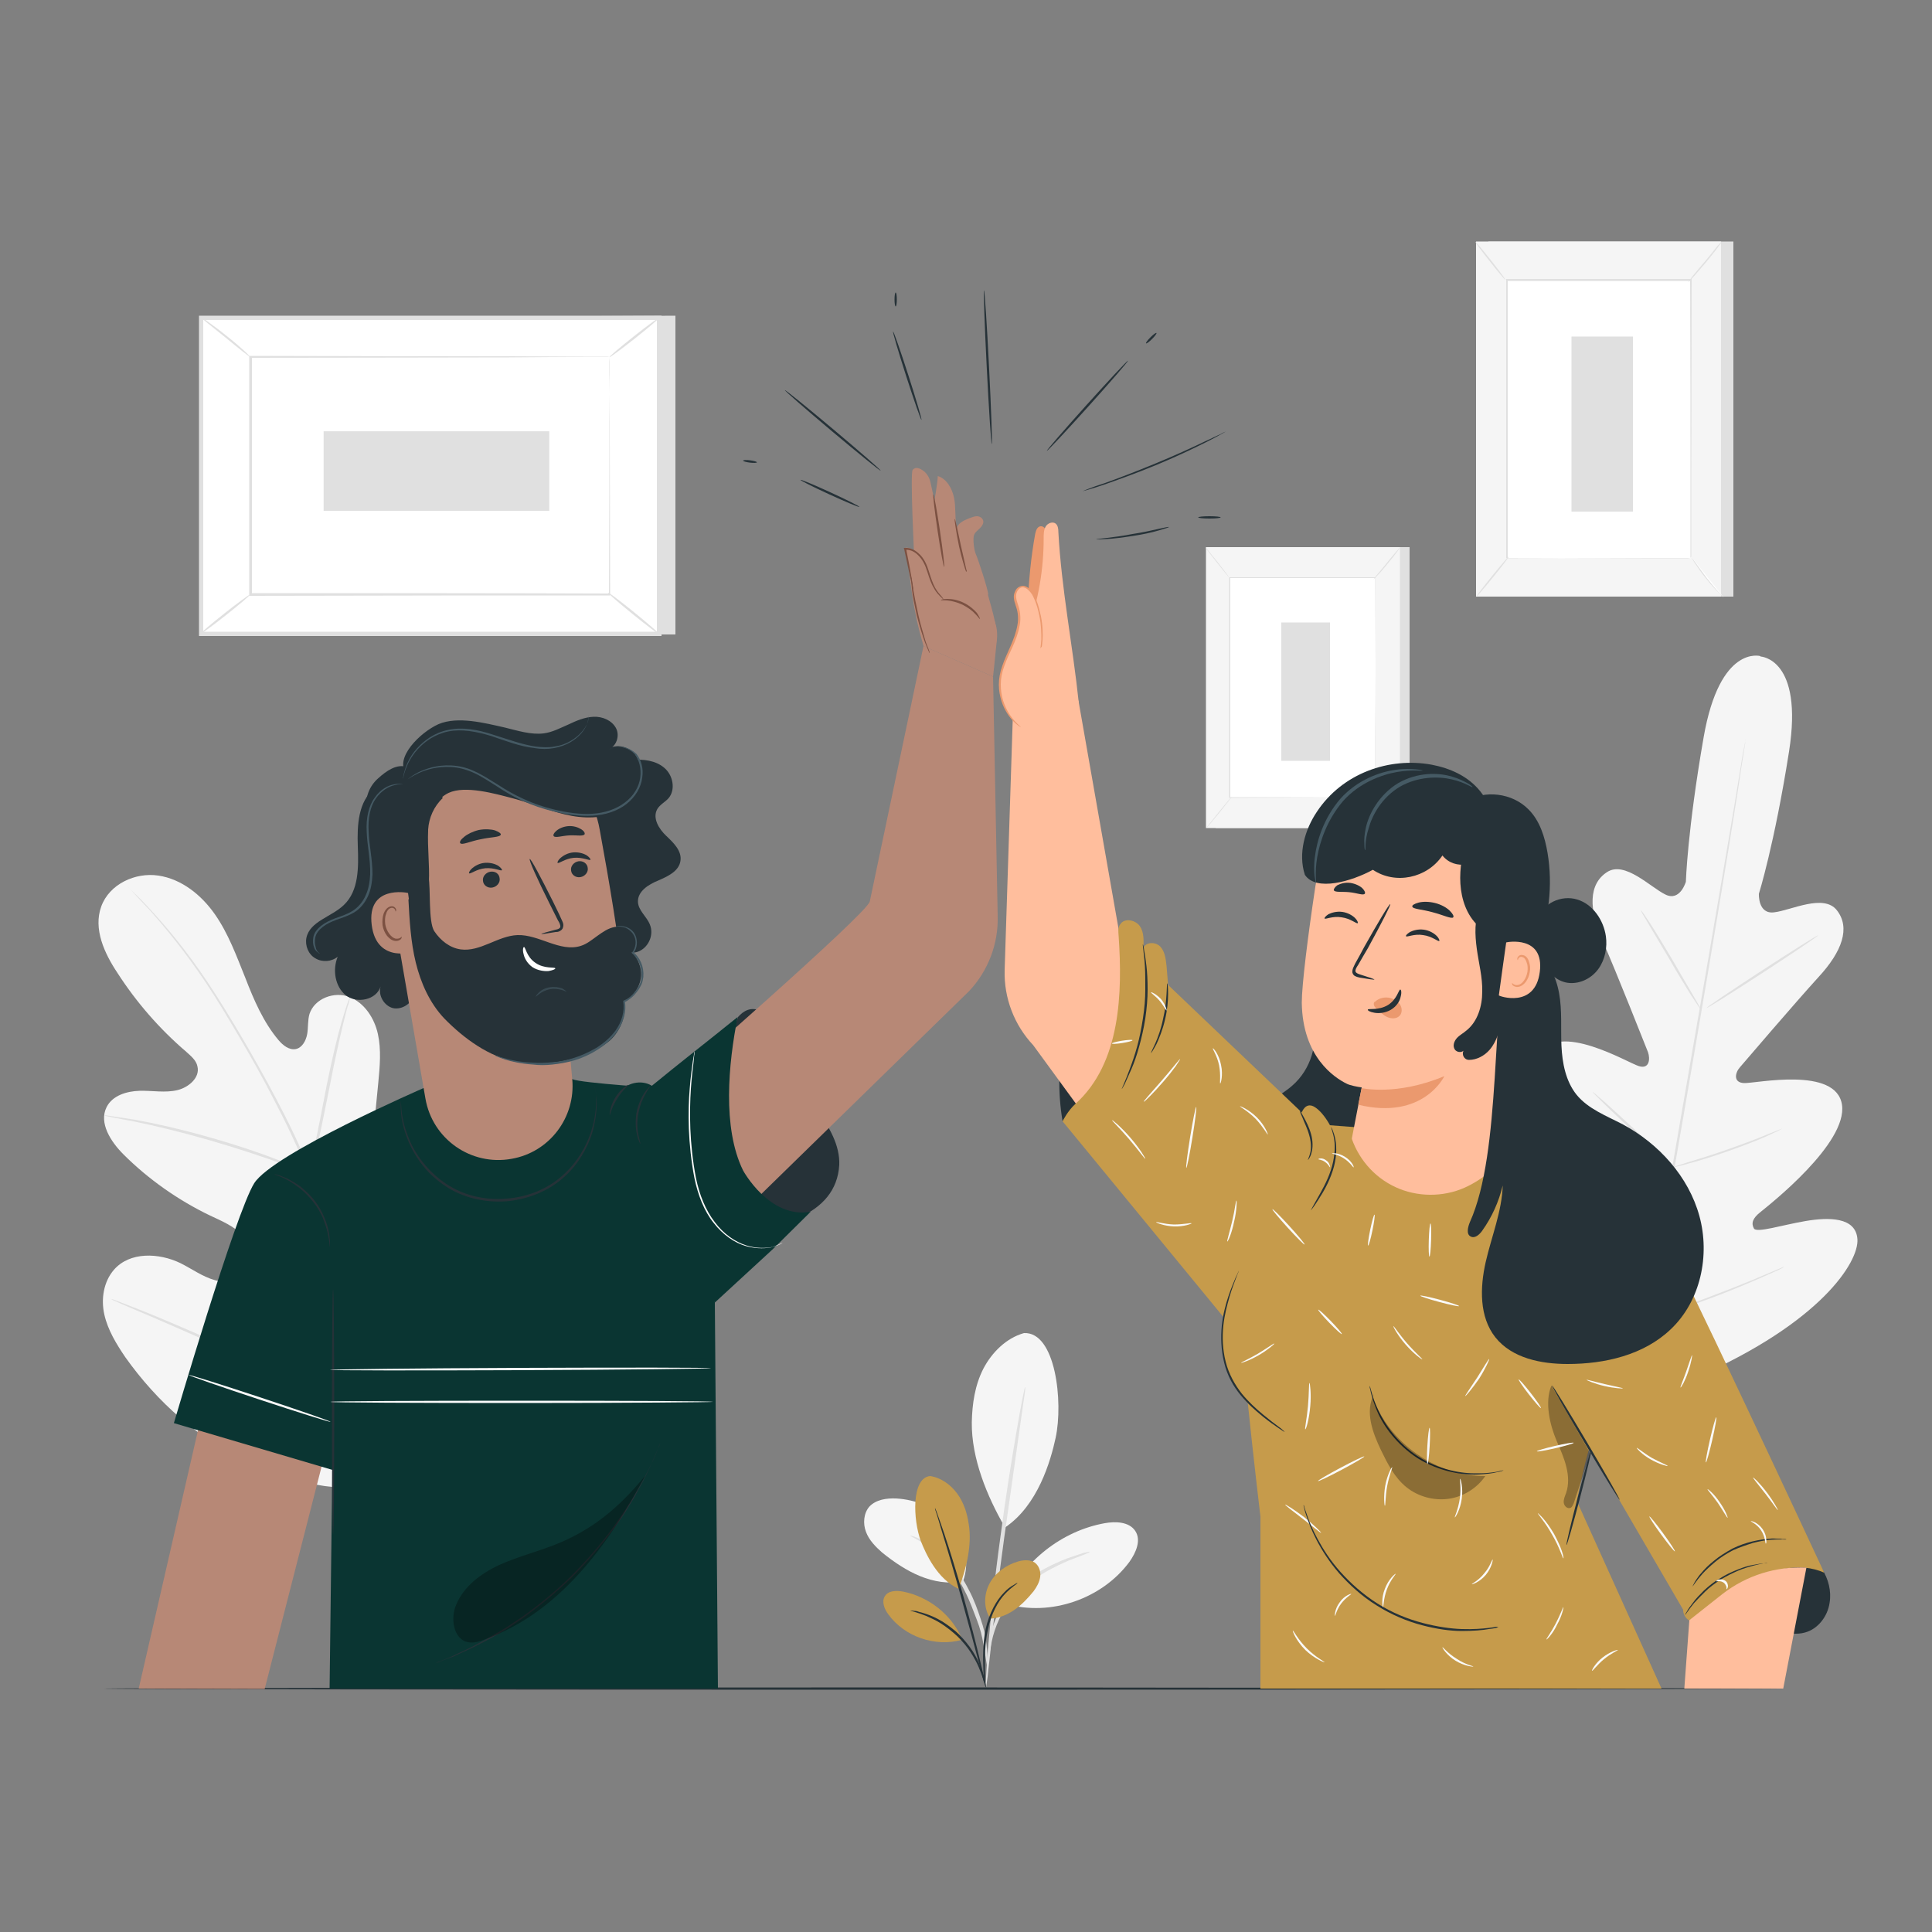 <?xml version="1.0" encoding="UTF-8"?>
<!-- Generator: Adobe Illustrator 21.0.2, SVG Export Plug-In . SVG Version: 6.00 Build 0)  -->
<svg xmlns="http://www.w3.org/2000/svg" xmlns:xlink="http://www.w3.org/1999/xlink" version="1.1" x="0px" y="0px" viewBox="0 0 500 500" style="enable-background:new 0 0 500 500;" xml:space="preserve">
<rect x="0" y="0" width="500" height="500" fill="#808080" stroke="none"/>
<style type="text/css">
	.st0{fill:#E0E0E0;}
	.st1{fill:#F5F5F5;}
	.st2{fill:#FFFFFF;}
	.st3{fill:none;stroke:#FBFBFB;stroke-width:0.25;stroke-miterlimit:10;}
	.st4{display:none;}
	.st5{display:inline;fill:#EBEBEB;}
	.st6{fill:#263238;}
	.st7{fill:#C69B4B;}
	.st8{fill:#FFBE9D;}
	.st9{fill:#EB996E;}
	.st10{opacity:0.3;}
	.st11{fill:#FAFAFA;}
	.st12{fill:#455A64;}
	.st13{fill:#B78876;}
	.st14{fill:#0A3532;}
	.st15{fill:#7C5142;}
	.st16{opacity:0.6;}
</style>
<g id="Background_Complete">
	<g>
		<g>
			<g>
				<g>
					<rect x="314.6" y="141.6" class="st0" width="50.2" height="72.7"></rect>
				</g>
			</g>
		</g>
		<g>
			<g>
				<g>
					<rect x="312.1" y="141.6" class="st1" width="50.2" height="72.7"></rect>
				</g>
			</g>
		</g>
		<g>
			<g>
				<g>
					<g>
						<rect x="318.3" y="149.5" class="st2" width="37.7" height="56.9"></rect>
					</g>
				</g>
			</g>
			<g>
				<g>
					<g>
						<g>
							<path class="st0" d="M356,206.4c0,0,0-0.1,0-0.3c0-0.2,0-0.5,0-0.8c0-0.7,0-1.8,0-3.1c0-2.7,0-6.7,0-11.7c0-10,0-24.3-0.1-41         l0.1,0.1c-11.5,0-24.3,0-37.7,0h0l0.1-0.1c0,21.5,0,41.3,0,56.9l-0.1-0.1c11.5,0,20.9,0,27.4,0.1c3.3,0,5.8,0,7.6,0         c0.9,0,1.5,0,2,0C355.8,206.4,356,206.4,356,206.4s-0.2,0-0.7,0c-0.5,0-1.1,0-2,0c-1.7,0-4.3,0-7.6,0c-6.6,0-16,0-27.5,0.1         l-0.1,0v-0.1c0-15.7,0-35.5,0-56.9l0-0.1h0.1h0c13.4,0,26.2,0,37.7,0l0.1,0l0,0.1c0,16.8,0,31-0.1,41.1c0,5,0,9,0,11.7         c0,1.3,0,2.4,0,3.1c0,0.3,0,0.6,0,0.8C356,206.3,356,206.4,356,206.4z"></path>
						</g>
					</g>
				</g>
			</g>
		</g>
		<g>
			<g>
				<g>
					<g>
						<path class="st3" d="M354.3,149.9"></path>
					</g>
				</g>
			</g>
		</g>
		<g>
			<g>
				<g>
					<g>
						<path class="st0" d="M362.4,141.6c0,0-0.3,0.5-0.9,1.3c-0.6,0.8-1.4,1.8-2.4,3c-0.9,1.1-1.8,2.2-2.5,2.9        c-0.7,0.7-1.1,1.2-1.1,1.1c0,0,0.3-0.5,1-1.3c0.7-0.8,1.5-1.8,2.4-2.9c0.9-1.1,1.7-2.1,2.4-2.9        C362,142,362.4,141.6,362.4,141.6z"></path>
					</g>
				</g>
			</g>
		</g>
		<g>
			<g>
				<g>
					<g>
						<path class="st2" d="M356.2,206.3c1.9,3,4.1,5.7,6.6,8.2"></path>
					</g>
				</g>
			</g>
			<g>
				<g>
					<g>
						<g>
							<path class="st0" d="M362.8,214.5c0,0-0.5-0.4-1.1-1c-0.7-0.7-1.6-1.7-2.5-2.8c-0.9-1.1-1.7-2.2-2.2-3         c-0.5-0.8-0.8-1.3-0.8-1.3c0,0,0.4,0.5,0.9,1.2c0.6,0.8,1.3,1.8,2.2,3c0.9,1.1,1.8,2.1,2.4,2.8         C362.4,214,362.8,214.4,362.8,214.5z"></path>
						</g>
					</g>
				</g>
			</g>
		</g>
		<g>
			<g>
				<g>
					<g>
						<path class="st2" d="M312.1,214.2c2.2-2.7,4.4-5.4,6.6-8.1"></path>
					</g>
				</g>
			</g>
			<g>
				<g>
					<g>
						<g>
							
								<ellipse transform="matrix(0.63 -0.777 0.777 0.63 -46.502 322.847)" class="st0" cx="315.4" cy="210.2" rx="5.2" ry="0.1"></ellipse>
						</g>
					</g>
				</g>
			</g>
		</g>
		<g>
			<g>
				<g>
					<g>
						
							<ellipse transform="matrix(0.784 -0.62 0.62 0.784 -22.296 226.892)" class="st0" cx="315.2" cy="145.5" rx="0.1" ry="5"></ellipse>
					</g>
				</g>
			</g>
		</g>
		<g>
			<g>
				<g>
					<rect x="331.6" y="161.1" class="st0" width="12.6" height="35.8"></rect>
				</g>
			</g>
		</g>
	</g>
	<g>
		<g>
			<g>
				<g>
					<path class="st1" d="M265,345c-4.6,1.3-8.3,5-10.5,9.2c-2.2,4.3-2.9,9.1-3,13.9c-0.1,9.3,3.9,19.1,8.6,27.2       c8.5-5.7,11.8-17.2,13.1-23.2C275.2,362.8,273.2,344.6,265,345"></path>
				</g>
			</g>
		</g>
		<g>
			<g>
				<g>
					<path class="st1" d="M249.2,409.3c1.9-5,0.5-10.9-3.1-15c-3.5-4-8.9-6.2-14.2-6.5c-2.5-0.1-5.2,0.3-6.9,2.1       c-1.5,1.7-1.7,4.4-0.9,6.5c0.8,2.2,2.5,3.9,4.2,5.4C234.5,406.8,241.4,410.6,249.2,409.3"></path>
				</g>
			</g>
		</g>
		<g>
			<g>
				<g>
					<g>
						<path class="st0" d="M255.6,431.6c0.1,0,0.1-2.3-0.3-6.1c-0.2-1.9-0.7-4.2-1.5-6.5c-0.8-2.4-1.7-5-3.1-7.6        c-2.6-5.2-6.4-9.2-9.5-11.3c-1.6-1.1-3-1.7-4-2.2c-1-0.4-1.6-0.5-1.6-0.5c-0.1,0.2,2.1,1,5.1,3.2c3,2.2,6.5,6.1,9,11.2        c1.3,2.5,2.2,5.1,3.1,7.4c0.9,2.3,1.4,4.4,1.7,6.3C255.2,429.2,255.4,431.6,255.6,431.6z"></path>
					</g>
				</g>
			</g>
		</g>
		<g>
			<g>
				<g>
					<g>
						<path class="st0" d="M265.3,359c-0.1,0-0.3,1.1-0.7,3c-0.4,2-0.9,4.8-1.5,8.3c-1.2,7-2.8,16.7-4.2,27.5        c-1.5,10.8-2.5,20.6-3.1,27.7c-0.3,3.6-0.5,6.4-0.6,8.4c-0.1,2-0.1,3.1-0.1,3.1c0.1,0,0.2-1.1,0.5-3.1c0.2-2.2,0.6-5,0.9-8.4        c0.8-7.1,1.9-16.8,3.4-27.6c1.5-10.7,2.9-20.3,3.9-27.5c0.5-3.4,0.9-6.2,1.2-8.4C265.3,360.1,265.4,359,265.3,359z"></path>
					</g>
				</g>
			</g>
		</g>
		<g>
			<g>
				<g>
					<path class="st1" d="M260.3,414.3c4.6-10.3,14.5-18.1,25.6-20.1c2.8-0.5,6.3-0.4,7.9,2c1.6,2.4,0.2,5.6-1.5,8       c-7.1,9.6-20.4,14.2-31.9,10.9"></path>
				</g>
			</g>
		</g>
		<g>
			<g>
				<g>
					<g>
						<path class="st0" d="M282,401.6c0-0.1-0.6,0.1-1.6,0.3c-1,0.3-2.4,0.8-4.2,1.4c-3.5,1.4-8.3,3.5-12.6,7.4        c-2.1,2-3.8,4.2-5,6.4c-1.2,2.2-1.9,4.4-2.3,6.2c-0.4,1.9-0.6,3.4-0.6,4.4c0,1.1,0,1.6,0.1,1.6c0.2,0,0.3-2.3,1.2-5.9        c0.5-1.8,1.2-3.8,2.4-5.9c1.2-2.1,2.8-4.2,4.9-6.1c4.1-3.8,8.8-6,12.2-7.5C279.9,402.6,282.1,401.8,282,401.6z"></path>
					</g>
				</g>
			</g>
		</g>
	</g>
	<g>
		<g>
			<g>
				<g>
					<g>
						<path class="st1" d="M455.6,169.8c0,0-10.5-3.1-14.7,21c-4.2,24.1-4.6,37.4-4.6,37.4s-1.5,5.2-5.3,3.3        c-3.9-1.9-10.5-8.8-15.1-5.8c-4.8,3.1-4.8,9.6-1.1,17.9c3.7,8.4,11,27,11.7,28.7c0.6,1.7,0.4,4.5-2.4,3.6        c-2.9-0.9-21-11.8-25.7-2.9c-4.7,8.9,9.4,30.6,10.9,33c1.5,2.4,1.3,3.7,0.3,4.7c-1,1-6.8-3.2-12.1-6.1        c-5.3-2.9-11.9-5.3-14.2,0c-2.3,5.4,2,23.5,27.8,47.2l12.7,10.2l15.3-5.6c32.1-14.1,42-29.8,41.6-35.7        c-0.4-5.8-7.5-5.7-13.4-4.7c-6,1-12.8,3.2-13.4,1.9c-0.7-1.3-0.4-2.6,1.8-4.3c2.2-1.8,22.5-17.7,21-27.7        c-1.5-10-22.3-5.5-25.3-5.6c-3-0.1-2.3-2.8-1.1-4.1c1.2-1.4,14.2-16.6,20.3-23.3c6.2-6.7,8.3-12.8,4.8-17.3        c-3.4-4.4-11.9,0-16.2,0.5c-4.3,0.6-4-4.8-4-4.8s4-12.7,7.8-36.8c3.8-24.2-7.4-24.6-7.4-24.6"></path>
					</g>
				</g>
			</g>
		</g>
		<g>
			<g>
				<g>
					<g>
						<g>
							<path class="st0" d="M451.8,191.3c0,0,0,0.2-0.1,0.5c0,0.4-0.1,0.9-0.2,1.5c-0.2,1.3-0.5,3.3-0.9,5.7c-0.7,5-1.9,12.2-3.3,21         c-2.9,17.7-7,42.2-11.7,69.3c-4.7,27-8.9,51.5-11.9,69.2c-1.5,8.8-2.7,16-3.5,21c-0.4,2.5-0.7,4.4-1,5.7         c-0.1,0.6-0.2,1.1-0.3,1.5c-0.1,0.3-0.1,0.5-0.1,0.5s0-0.2,0.1-0.5c0.1-0.4,0.1-0.9,0.2-1.5c0.2-1.3,0.5-3.3,0.9-5.7         c0.7-5,1.9-12.2,3.3-21c2.9-17.7,7-42.2,11.7-69.3c4.7-27,8.9-51.5,11.9-69.2c1.5-8.8,2.7-16,3.5-21c0.4-2.5,0.7-4.4,1-5.7         c0.1-0.6,0.2-1.1,0.3-1.5C451.7,191.5,451.8,191.3,451.8,191.3z"></path>
						</g>
					</g>
				</g>
			</g>
		</g>
		<g>
			<g>
				<g>
					<g>
						<g>
							<path class="st0" d="M424.7,235.6c0,0,0.3,0.3,0.7,0.9c0.4,0.6,1,1.5,1.8,2.7c1.5,2.3,3.4,5.5,5.5,9c2,3.5,3.9,6.7,5.3,9.1         c0.6,1.1,1.2,2,1.6,2.8c0.4,0.6,0.6,1,0.5,1c0,0-0.3-0.3-0.7-0.9c-0.4-0.6-1-1.5-1.8-2.7c-1.4-2.3-3.4-5.5-5.4-9         c-2.1-3.5-3.9-6.6-5.4-9.1c-0.6-1.1-1.2-2-1.6-2.7C424.8,236,424.6,235.6,424.7,235.6z"></path>
						</g>
					</g>
				</g>
			</g>
		</g>
		<g>
			<g>
				<g>
					<g>
						<g>
							
								<ellipse transform="matrix(0.838 -0.546 0.546 0.838 -63.408 289.599)" class="st0" cx="456" cy="251.6" rx="17.2" ry="0.3"></ellipse>
						</g>
					</g>
				</g>
			</g>
		</g>
		<g>
			<g>
				<g>
					<g>
						<g>
							<path class="st0" d="M432.6,302.2c0,0,0.4-0.2,1.1-0.4c0.9-0.3,1.9-0.6,3.1-1c2.6-0.8,6.3-1.9,10.2-3.3         c4-1.4,7.5-2.7,10.1-3.8c1.2-0.5,2.2-0.9,3-1.2c0.7-0.3,1.1-0.4,1.1-0.4c0,0-0.4,0.2-1.1,0.6c-0.7,0.3-1.7,0.8-3,1.4         c-2.5,1.1-6.1,2.5-10.1,3.9c-4,1.4-7.6,2.5-10.3,3.2c-1.3,0.4-2.4,0.6-3.2,0.8C433,302.1,432.6,302.2,432.6,302.2z"></path>
						</g>
					</g>
				</g>
			</g>
		</g>
		<g>
			<g>
				<g>
					<g>
						<g>
							<path class="st0" d="M412.2,282.6c0,0,0.3,0.2,0.9,0.7c0.5,0.5,1.3,1.1,2.3,2c1.9,1.7,4.5,4.1,7.3,6.7         c2.8,2.7,5.4,5.1,7.2,6.9c0.9,0.9,1.6,1.6,2.1,2.1c0.5,0.5,0.8,0.8,0.7,0.8c0,0-0.3-0.2-0.9-0.7c-0.5-0.5-1.3-1.1-2.3-2         c-1.9-1.7-4.5-4.1-7.3-6.7c-2.8-2.7-5.4-5.1-7.2-6.9c-0.9-0.9-1.6-1.6-2.1-2.1C412.4,282.9,412.1,282.6,412.2,282.6z"></path>
						</g>
					</g>
				</g>
			</g>
		</g>
		<g>
			<g>
				<g>
					<g>
						<g>
							<path class="st0" d="M399.6,317.9c0,0,0.4,0.3,1.1,0.9c0.8,0.7,1.7,1.5,2.9,2.5c2.4,2.2,5.8,5.2,9.5,8.6         c3.7,3.4,7,6.4,9.3,8.7c1.1,1.1,2.1,2,2.8,2.7c0.7,0.6,1,1,1,1c0,0-0.4-0.3-1.1-0.9c-0.8-0.7-1.7-1.5-2.9-2.5         c-2.4-2.2-5.8-5.2-9.5-8.6c-3.7-3.4-7-6.4-9.3-8.7c-1.1-1.1-2.1-2-2.8-2.7C399.9,318.3,399.5,318,399.6,317.9z"></path>
						</g>
					</g>
				</g>
			</g>
		</g>
		<g>
			<g>
				<g>
					<g>
						<g>
							<path class="st0" d="M425.7,341.6c0,0,0.5-0.2,1.4-0.6c1-0.4,2.3-0.8,3.9-1.3c3.3-1.1,7.9-2.7,12.8-4.6         c5-1.9,9.5-3.7,12.7-5.1c1.5-0.6,2.8-1.2,3.8-1.6c0.9-0.4,1.4-0.6,1.4-0.5c0,0-0.5,0.3-1.3,0.7c-0.9,0.4-2.2,1-3.8,1.7         c-3.2,1.4-7.6,3.3-12.6,5.2c-5,1.9-9.6,3.4-12.9,4.5c-1.7,0.5-3,0.9-4,1.2C426.2,341.5,425.7,341.6,425.7,341.6z"></path>
						</g>
					</g>
				</g>
			</g>
		</g>
	</g>
	<g>
		<g>
			<g>
				<g>
					<g>
						<g>
							<path class="st1" d="M103.8,383.3c23.1-13.2,30.6-40.9,32-66.2c0.2-4.2,1.1-8.6-0.6-12.5c-1.7-3.9-6.1-6.8-10.1-5.4         c-3.3,1.2-5,4.7-7,7.6c-2.7,3.8-6.5,6.8-10.8,8.5c-2.8,1.1-6.2,1.7-8.7,0c-3.5-2.3-3.4-7.4-3-11.6c0.8-7.8,1.5-15.6,2.3-23.5         c0.4-4.2,0.8-8.5-0.1-12.6c-0.9-4.1-3.5-8.1-7.4-9.6c-3.9-1.5-9,0.4-10.3,4.4c-0.5,1.7-0.3,3.5-0.6,5.2         c-0.3,1.7-1.3,3.6-3,3.9c-1.7,0.3-3.3-1-4.4-2.3c-3.9-4.6-6.4-10.4-8.6-16.1c-2.3-5.7-4.4-11.5-7.9-16.5         c-3.5-5-8.6-9.1-14.6-10c-6-0.9-12.7,2.2-14.8,8c-2.1,5.8,0.8,12.1,4.2,17.2c4.9,7.6,10.9,14.5,17.8,20.4         c1.2,1.1,2.6,2.2,2.9,3.8c0.7,2.9-2.3,5.4-5.1,6.1c-3.2,0.8-6.6,0.1-9.9,0.2c-3.3,0.1-7,1.2-8.5,4.2c-2.1,4.1,1.1,9,4.3,12.2         c6.5,6.5,14.2,11.9,22.5,15.9c3,1.4,6.1,2.7,8.4,5.1c2.3,2.4,3.4,6.3,1.7,9.1c-1.8,2.8-5.7,3.4-8.9,2.5         c-3.2-0.9-5.9-2.9-8.9-4.4c-5.6-2.7-13.1-3-17.2,1.7c-2.7,3.1-3.4,7.6-2.5,11.6c0.9,4,3.1,7.6,5.4,11         c8.3,11.7,19.3,21.5,32.3,27.4C77.8,384.6,90.1,387,103.8,383.3"></path>
						</g>
					</g>
				</g>
			</g>
		</g>
		<g>
			<g>
				<g>
					<g>
						<g>
							<g>
								<path class="st0" d="M102.5,402.1c0-10.1-1.1-22.1-3.7-35.2c-2.6-13.1-6.5-27.2-11.2-41.9c-1.2-3.7-2.4-7.3-3.5-10.8          c-1.2-3.6-2.3-7.1-3.6-10.4c-2.6-6.8-5.7-13.1-8.8-19c-3.1-5.9-6.2-11.4-9.2-16.5c-3-5.1-5.9-9.8-8.7-14          c-5.6-8.4-10.9-14.6-14.7-18.7c-1.9-2.1-3.4-3.6-4.5-4.6c-0.5-0.5-0.9-0.9-1.2-1.2c-0.3-0.3-0.4-0.4-0.4-0.4          c0,0,0.1,0.2,0.4,0.4c0.3,0.3,0.7,0.7,1.1,1.2c1,1.1,2.5,2.7,4.4,4.7c3.7,4.2,8.9,10.4,14.5,18.8c2.8,4.2,5.6,8.9,8.6,14          c3,5.1,6.1,10.6,9.1,16.5c3.1,5.9,6.1,12.2,8.7,18.9c1.3,3.4,2.5,6.8,3.6,10.4c1.2,3.6,2.3,7.2,3.5,10.8          c4.7,14.6,8.7,28.7,11.3,41.8c2.6,13,3.8,25,3.8,35.1"></path>
							</g>
						</g>
					</g>
				</g>
			</g>
		</g>
		<g>
			<g>
				<g>
					<g>
						<g>
							<g>
								<path class="st0" d="M80.2,303.7c0.1,0,0.3-0.6,0.6-1.8c0.3-1.1,0.7-2.8,1.2-4.9c1-4.1,2.1-9.9,3.4-16.2          c1.2-6.3,2.5-12.1,3.5-16.2c0.5-2.1,0.9-3.7,1.3-4.8c0.3-1.1,0.5-1.8,0.4-1.8c-0.1,0-0.3,0.6-0.7,1.7          c-0.4,1.1-0.9,2.8-1.5,4.8c-1.2,4.1-2.5,9.8-3.8,16.1c-1.2,6.3-2.3,11.9-3.2,16.2c-0.4,2-0.7,3.6-1,4.9          C80.2,303,80.1,303.7,80.2,303.7z"></path>
							</g>
						</g>
					</g>
				</g>
			</g>
		</g>
		<g>
			<g>
				<g>
					<g>
						<g>
							<g>
								<path class="st0" d="M27.1,288.7c0,0.1,0.8,0.2,2.1,0.5c1.4,0.3,3.4,0.6,5.8,1.1c4.9,1,11.6,2.6,18.9,4.7          c7.3,2.1,13.9,4.3,18.6,6c2.4,0.8,4.2,1.6,5.5,2.1c1.3,0.5,2,0.8,2.1,0.7c0-0.1-0.7-0.4-1.9-1c-1.3-0.6-3.1-1.4-5.5-2.3          c-4.7-1.9-11.2-4.1-18.6-6.2c-7.4-2.1-14.1-3.6-19.1-4.5c-2.5-0.4-4.5-0.7-5.9-0.9C27.9,288.7,27.1,288.6,27.1,288.7z"></path>
							</g>
						</g>
					</g>
				</g>
			</g>
		</g>
		<g>
			<g>
				<g>
					<g>
						<g>
							<g>
								<path class="st0" d="M98.2,365.8c0,0,0.2-0.2,0.4-0.6c0.3-0.5,0.7-1.1,1.1-1.9c0.9-1.6,2.3-4,3.8-7          c3.2-5.9,7.3-14.3,11.7-23.6c4.4-9.3,8.5-17.7,11.5-23.7c1.5-2.9,2.7-5.3,3.6-7.1c0.4-0.8,0.7-1.4,1-1.9          c0.2-0.4,0.3-0.7,0.3-0.7c0,0-0.2,0.2-0.4,0.6c-0.3,0.5-0.7,1.1-1.1,1.9c-0.9,1.6-2.3,4-3.8,7c-3.2,5.9-7.3,14.3-11.7,23.6          c-4.4,9.3-8.5,17.7-11.5,23.7c-1.5,2.9-2.7,5.3-3.6,7.1c-0.4,0.8-0.7,1.4-1,1.9C98.3,365.6,98.2,365.8,98.2,365.8z"></path>
							</g>
						</g>
					</g>
				</g>
			</g>
		</g>
		<g>
			<g>
				<g>
					<g>
						<g>
							<g>
								<path class="st0" d="M28.6,336.1c0,0,0.2,0.1,0.7,0.4c0.5,0.2,1.2,0.5,2,0.9c1.9,0.8,4.4,1.9,7.5,3.2          c6.3,2.7,14.9,6.5,24.5,10.8c9.6,4.2,18.2,8,24.6,10.6c3.2,1.3,5.8,2.3,7.6,3c0.8,0.3,1.5,0.5,2.1,0.8          c0.5,0.2,0.7,0.2,0.7,0.2c0,0-0.2-0.1-0.7-0.4c-0.5-0.2-1.2-0.5-2-0.9c-1.9-0.8-4.4-1.9-7.5-3.2          c-6.3-2.7-14.9-6.5-24.5-10.8c-9.6-4.2-18.2-8-24.6-10.6c-3.2-1.3-5.8-2.3-7.6-3c-0.8-0.3-1.5-0.6-2.1-0.8          C28.8,336.2,28.6,336.1,28.6,336.1z"></path>
							</g>
						</g>
					</g>
				</g>
			</g>
		</g>
	</g>
	<g>
		<g>
			<g>
				<g>
					<polygon class="st0" points="174.8,81.7 174.8,164.2 56.3,164.2 52,82.3      "></polygon>
				</g>
			</g>
		</g>
		<g>
			<g>
				<g>
					
						<rect x="70.4" y="63.9" transform="matrix(6.123234e-17 -1 1 6.123234e-17 -11.877 234.469)" class="st2" width="81.8" height="118.5"></rect>
				</g>
			</g>
			<g>
				<g>
					<path class="st0" d="M171.1,164.6H51.5V81.7h119.7V164.6z M52.6,163.5H170V82.8H52.6V163.5z"></path>
				</g>
			</g>
		</g>
		<g>
			<g>
				<g>
					<g>
						<rect x="64.9" y="92.4" class="st2" width="92.9" height="61.5"></rect>
					</g>
				</g>
			</g>
			<g>
				<g>
					<g>
						<g>
							<path class="st0" d="M157.7,92.4c0,0-0.2,0-0.5,0c-0.3,0-0.8,0-1.3,0c-1.2,0-2.9,0-5.1,0c-4.5,0-10.9,0-19.1,0.1         c-16.4,0-39.6,0.1-66.8,0.1l0.3-0.3c0,18.8,0,39.6,0,61.5v0l-0.3-0.3c35,0,67.3,0,92.9,0.1l-0.2,0.2         c0.1-18.7,0.1-34,0.1-44.7c0-5.3,0-9.5,0.1-12.4c0-1.4,0-2.5,0-3.2C157.7,92.8,157.7,92.4,157.7,92.4s0,0.4,0,1.1         c0,0.7,0,1.8,0,3.2c0,2.8,0,7,0.1,12.3c0,10.7,0.1,26.1,0.1,44.9l0,0.2l-0.2,0c-25.5,0-57.8,0-92.9,0.1l-0.3,0v-0.3v0         c0-21.9,0-42.7,0-61.5l0-0.3l0.3,0c27.4,0.1,50.6,0.1,67,0.1c8.2,0,14.6,0.1,19.1,0.1c2.2,0,3.9,0,5,0c0.6,0,1,0,1.3,0         C157.6,92.4,157.7,92.4,157.7,92.4z"></path>
						</g>
					</g>
				</g>
			</g>
		</g>
		<g>
			<g>
				<g>
					<g>
						<path class="st0" d="M52,82.1c0-0.1,0.8,0.4,2,1.3c1.2,0.9,2.9,2.1,4.6,3.5c1.8,1.4,3.4,2.8,4.5,3.8c1.1,1,1.7,1.7,1.7,1.7        c-0.1,0.1-3-2.2-6.5-5.1C54.8,84.5,51.9,82.2,52,82.1z"></path>
					</g>
				</g>
			</g>
		</g>
		<g>
			<g>
				<g>
					<g>
						
							<ellipse transform="matrix(0.784 -0.621 0.621 0.784 -18.782 120.726)" class="st0" cx="164.1" cy="87.4" rx="8.2" ry="0.3"></ellipse>
					</g>
				</g>
			</g>
		</g>
		<g>
			<g>
				<g>
					<g>
						<path class="st2" d="M170.5,164.1c-4.4-3.6-8.8-7.1-13.2-10.7"></path>
					</g>
				</g>
			</g>
			<g>
				<g>
					<g>
						<g>
							
								<ellipse transform="matrix(0.63 -0.777 0.777 0.63 -62.62 186.082)" class="st0" cx="163.9" cy="158.7" rx="0.3" ry="8.5"></ellipse>
						</g>
					</g>
				</g>
			</g>
		</g>
		<g>
			<g>
				<g>
					<g>
						
							<ellipse transform="matrix(0.784 -0.62 0.62 0.784 -86.067 70.512)" class="st0" cx="58.4" cy="159" rx="8.1" ry="0.3"></ellipse>
					</g>
				</g>
			</g>
		</g>
		<g>
			<g>
				<g>
					
						<rect x="102.6" y="92.7" transform="matrix(6.123234e-17 -1 1 6.123234e-17 -8.946 234.816)" class="st0" width="20.6" height="58.4"></rect>
				</g>
			</g>
		</g>
	</g>
	<g>
		<g>
			<g>
				<g>
					<rect x="385.2" y="62.5" class="st0" width="63.4" height="91.9"></rect>
				</g>
			</g>
		</g>
		<g>
			<g>
				<g>
					<rect x="382" y="62.5" class="st1" width="63.4" height="91.9"></rect>
				</g>
			</g>
		</g>
		<g>
			<g>
				<g>
					<g>
						<rect x="389.9" y="72.5" class="st2" width="47.6" height="72"></rect>
					</g>
				</g>
			</g>
			<g>
				<g>
					<g>
						<g>
							<path class="st0" d="M437.5,144.4c0,0,0-0.1,0-0.4c0-0.2,0-0.6,0-1c0-0.9,0-2.2,0-3.9c0-3.4,0-8.5,0-14.8         c0-12.7,0-30.7-0.1-51.8l0.2,0.2c-14.6,0-30.7,0-47.6,0h0l0.2-0.2c0,27.1,0,52.2,0,72l-0.1-0.1c14.5,0,26.4,0.1,34.7,0.1         c4.1,0,7.4,0,9.6,0c1.1,0,1.9,0,2.5,0C437.2,144.4,437.5,144.4,437.5,144.4s-0.3,0-0.8,0c-0.6,0-1.4,0-2.5,0         c-2.2,0-5.4,0-9.5,0c-8.3,0-20.2,0-34.8,0.1l-0.1,0l0-0.1c0-19.8,0-44.8,0-72l0-0.2h0.2h0c16.9,0,33.1,0,47.6,0l0.2,0l0,0.2         c0,21.2-0.1,39.2-0.1,51.9c0,6.3,0,11.3,0,14.8c0,1.7,0,3,0,3.9c0,0.4,0,0.8,0,1C437.5,144.3,437.5,144.4,437.5,144.4z"></path>
						</g>
					</g>
				</g>
			</g>
		</g>
		<g>
			<g>
				<g>
					<g>
						<path class="st3" d="M435.3,73"></path>
					</g>
				</g>
			</g>
		</g>
		<g>
			<g>
				<g>
					<g>
						<path class="st0" d="M445.6,62.5c0,0-0.4,0.7-1.1,1.6c-0.7,1-1.8,2.3-3,3.8c-1.2,1.4-2.3,2.7-3.1,3.6S437,73,436.9,73        c0,0,0.4-0.6,1.2-1.6c0.8-1,1.9-2.3,3.1-3.7c1.2-1.4,2.2-2.7,3-3.7C445,63.1,445.5,62.5,445.6,62.5z"></path>
					</g>
				</g>
			</g>
		</g>
		<g>
			<g>
				<g>
					<g>
						<path class="st2" d="M437.8,144.2c2.4,3.8,5.2,7.3,8.3,10.4"></path>
					</g>
				</g>
			</g>
			<g>
				<g>
					<g>
						<g>
							<path class="st0" d="M446.1,154.6c0,0-0.6-0.5-1.4-1.3c-0.9-0.9-2-2.1-3.1-3.5c-1.2-1.4-2.1-2.8-2.8-3.8c-0.7-1-1-1.7-1-1.7         c0,0,0.5,0.6,1.2,1.6c0.7,1,1.7,2.3,2.8,3.8c1.1,1.4,2.2,2.7,3,3.6C445.6,154,446.1,154.6,446.1,154.6z"></path>
						</g>
					</g>
				</g>
			</g>
		</g>
		<g>
			<g>
				<g>
					<g>
						<path class="st2" d="M382,154.3c2.8-3.4,5.5-6.8,8.3-10.2"></path>
					</g>
				</g>
			</g>
			<g>
				<g>
					<g>
						<g>
							
								<ellipse transform="matrix(0.63 -0.777 0.777 0.63 27.1 355.242)" class="st0" cx="386.2" cy="149.2" rx="6.6" ry="0.2"></ellipse>
						</g>
					</g>
				</g>
			</g>
		</g>
		<g>
			<g>
				<g>
					<g>
						
							<ellipse transform="matrix(0.784 -0.62 0.62 0.784 41.385 253.933)" class="st0" cx="385.9" cy="67.4" rx="0.2" ry="6.3"></ellipse>
					</g>
				</g>
			</g>
		</g>
		<g>
			<g>
				<g>
					<rect x="406.7" y="87.1" class="st0" width="15.9" height="45.3"></rect>
				</g>
			</g>
		</g>
	</g>
</g>
<g id="Background_Simple" class="st4">
	<path class="st5" d="M438.4,137.2c-10.2-20.8-26-39.5-47-49.2c-36-16.7-80.6-3.2-109.8,23.7c-15.5,14.3-28,32.3-46.1,43.1   c-30.7,18.3-70.5,12.1-103.3,26.3c-29.7,12.8-50.8,42.4-55.7,74.4c-4.9,32,5.7,65.5,26.1,90.5c20.5,25,50.2,41.8,81.8,48.9   l37.4,1.1c36,1,72-5.2,105.2-19.2c32.9-13.8,62.6-34.4,85.2-61.9C452.4,266.1,466.2,194.1,438.4,137.2z"></path>
</g>
<g id="Floor">
	<g>
		<g>
			<g>
				<path class="st6" d="M461.9,437c0,0.1-97.4,0.3-217.5,0.3c-120.2,0-217.6-0.1-217.6-0.3c0-0.1,97.4-0.3,217.6-0.3      C364.5,436.8,461.9,436.9,461.9,437z"></path>
			</g>
		</g>
	</g>
</g>
<g id="Character_2">
	<g>
		<g>
			<g>
				<path class="st6" d="M339.7,264c1.6,6-0.5,12.8-5.2,16.9c-3,2.7-7,4.3-9.8,7.2c-3.6,3.8-4.6,9.7-3,14.7c1.6,5,5.5,9.1,10.2,11.3      c6.4,3.1,14.4,2.8,20.6-0.7c7.7-4.4,12.2-13.1,13.4-21.9c1.1-8.8-0.7-17.7-3-26.3"></path>
			</g>
		</g>
		<g>
			<g>
				<g>
					<path class="st6" d="M437.2,419.3c8-1.3,15.5,1.1,23.4,2.9c2.1,0.5,4.4,0.9,6.5,0.3c3.4-0.9,5.9-4.2,6.4-7.7       c0.5-3-0.3-6.2-2-8.8c-0.7-1.1-1.6-2.1-2.7-2.7c-1.2-0.7-2.5-0.9-3.8-1c-4.8-0.5-9.7,0.6-14.1,2.7c-4.4,2.1-8.3,5.1-11.7,8.5       C437.4,415.2,437.9,417.1,437.2,419.3"></path>
				</g>
			</g>
			<g>
				<g>
					<path class="st6" d="M275,290.2c-1.3-7.6-1.1-15.4,0.5-23c0.8-3.7,1.9-7.3,4-10.5c0.7-1.1,1.7-2.2,2.9-2.8       c1.7-0.7,3.8-0.1,5.2,1.2c1.8,1.7,2.5,4.3,2.5,6.7c-0.1,2.5-0.9,4.8-1.8,7.1C285.1,277,280.2,283.6,275,290.2"></path>
				</g>
			</g>
			<g>
				<g>
					<path class="st7" d="M430,319.1c1.8,1.3,42.1,87.9,42.1,87.9l0,0c-3.2-1.4-6.8-1.7-10.2-1l-2.2,0.6c-3.9,1-7.6,2.7-11,5       l-11.5,7.8l0,0c-0.9-0.5-1.5-1.5-1.6-2.5l0-0.3L404.4,363L430,319.1z"></path>
				</g>
			</g>
			<g>
				<g>
					<g>
						<path class="st8" d="M279.1,181.3l10.7,60.9c3.5,8.2,43.7,57.9,43.7,57.9l-13.3,42.7l-52.8-72.3c-4.9-5.2-7.6-12.2-7.4-19.4        l2.1-65.1L279.1,181.3z"></path>
					</g>
				</g>
			</g>
			<g>
				<g>
					<path class="st7" d="M336.1,290.6l27.6,2.1l24.1,3.7c0,0,42.2,11.1,42.2,15.7c0,1.5-11.5,38.2-18,60.2       c-2.8,9.5-3.9,16.2-3.9,16.2L430,437H326.2v-44.5c0,0-7-58.3-5.8-66.3S336.1,290.6,336.1,290.6z"></path>
				</g>
			</g>
			<g>
				<g>
					<path class="st9" d="M266,156.7c0.2-6.2,0.8-12.4,1.9-18.5c0.2-0.9,0.5-1.9,1.4-2c1.1-0.1,1.6,1.2,1.8,2.3       c1,7.3,0.6,14.9-0.9,22.1"></path>
				</g>
			</g>
			<g>
				<g>
					<path class="st7" d="M278.3,285.7c11.8-10.6,12.2-28.9,11.2-43.5c-0.1-1.1-0.2-2.3,0.5-3.1c1.1-1.6,3.9-1,5,0.6       c1.1,1.6,1,3.8,0.9,5.7c0.6-1.7,3.2-1.7,4.4-0.4c1.2,1.3,1.4,3.2,1.6,5c0.1,1.6,0.3,3.3,0.4,4.9l34.6,33c0,0,1-3,3.5-1.3       c2.5,1.7,4.2,5.4,4.2,5.4l-24.4,53.2l-45.2-55C275,290.1,276.4,287.4,278.3,285.7z"></path>
				</g>
			</g>
			<g>
				<g>
					<path class="st7" d="M325.2,322.5c-3.5,4.7-6.4,9.9-7.9,15.5s-1.6,11.8,0.5,17.2c2.9,7.7,10.2,13.6,18.3,14.8"></path>
				</g>
			</g>
			<g>
				<g>
					<path class="st8" d="M437.2,419.3l-1.3,17.7h25.6l6-31.3l0,0c-7.8-0.4-15.5,2-21.7,6.8L437.2,419.3z"></path>
				</g>
			</g>
			<g>
				<g>
					<g>
						<path class="st6" d="M290.3,281.8c0,0,0.2-0.5,0.6-1.4c0.4-0.9,0.9-2.2,1.5-3.8c0.6-1.6,1.3-3.6,1.9-5.8        c0.6-2.2,1.1-4.7,1.5-7.3c0.4-2.6,0.6-5.1,0.6-7.4c0-2.3,0-4.4-0.1-6.1c-0.1-1.7-0.3-3.1-0.4-4.1c-0.1-1-0.2-1.5-0.1-1.5        c0,0,0.2,0.5,0.3,1.5c0.2,1,0.4,2.4,0.6,4.1c0.2,1.7,0.3,3.8,0.3,6.1c0,2.3-0.2,4.8-0.6,7.5c-0.4,2.6-1,5.1-1.6,7.3        c-0.6,2.2-1.3,4.2-2,5.8c-0.7,1.6-1.3,2.9-1.7,3.8C290.6,281.4,290.4,281.8,290.3,281.8z"></path>
					</g>
				</g>
			</g>
			<g>
				<g>
					<g>
						<path class="st6" d="M297.9,272.5c-0.1,0,0.4-1,1.1-2.5c0.7-1.6,1.5-3.8,2-6.3c0.6-2.5,0.8-4.8,0.9-6.5        c0.1-1.7,0.1-2.7,0.2-2.7c0.1,0,0.2,1,0.2,2.8c0,1.7-0.2,4.1-0.8,6.6c-0.6,2.6-1.5,4.8-2.2,6.3        C298.5,271.7,297.9,272.6,297.9,272.5z"></path>
					</g>
				</g>
			</g>
			<g>
				<g>
					<g>
						<path class="st6" d="M338.5,300.2c-0.1,0,0.3-0.7,0.6-1.9c0.3-1.2,0.2-2.9-0.3-4.6c-0.5-1.8-1.3-3.3-1.7-4.4        c-0.5-1.1-0.8-1.8-0.7-1.9c0.1,0,0.4,0.6,1,1.7c0.6,1.1,1.4,2.6,1.9,4.4c0.5,1.8,0.5,3.6,0.1,4.9        C339.1,299.6,338.5,300.2,338.5,300.2z"></path>
					</g>
				</g>
			</g>
			<g>
				<g>
					<g>
						<path class="st6" d="M332.5,370.6c0,0-0.2-0.1-0.4-0.2c-0.3-0.2-0.7-0.5-1.2-0.8c-1-0.7-2.5-1.7-4.2-3.1        c-1.7-1.4-3.7-3.1-5.6-5.4c-1.9-2.3-3.5-5.1-4.3-8.5c-0.8-3.3-0.9-6.6-0.6-9.5c0.3-2.9,1-5.5,1.7-7.6c0.7-2.1,1.4-3.7,1.9-4.9        c0.3-0.6,0.5-1,0.6-1.3c0.1-0.3,0.2-0.4,0.2-0.4c0,0-0.2,0.6-0.7,1.8c-0.4,1.1-1.1,2.8-1.7,4.9c-0.6,2.1-1.3,4.6-1.6,7.5        c-0.3,2.9-0.2,6.1,0.6,9.3c0.8,3.2,2.4,6,4.2,8.3c1.8,2.2,3.8,4,5.5,5.4c1.7,1.4,3.1,2.5,4.1,3.2c0.4,0.3,0.8,0.6,1.1,0.9        C332.4,370.5,332.5,370.6,332.5,370.6z"></path>
					</g>
				</g>
			</g>
			<g>
				<g>
					<g>
						<path class="st6" d="M389.1,380.5c0,0-0.1,0.1-0.4,0.2c-0.3,0.1-0.7,0.2-1.3,0.3c-1.1,0.3-2.8,0.5-4.9,0.6        c-4.1,0.2-10.1-0.8-15.6-4.2c-5.4-3.5-8.9-8.4-10.5-12.2c-0.8-1.9-1.3-3.5-1.6-4.7c-0.1-0.6-0.2-1-0.3-1.3        c0-0.3-0.1-0.5,0-0.5c0,0,0.2,0.6,0.5,1.7c0.3,1.1,0.8,2.7,1.7,4.6c1.7,3.7,5.1,8.6,10.4,12c5.3,3.4,11.2,4.4,15.3,4.3        c2.1,0,3.7-0.2,4.9-0.4C388.5,380.6,389.1,380.5,389.1,380.5z"></path>
					</g>
				</g>
			</g>
			<g>
				<g>
					<g>
						
							<ellipse transform="matrix(0.253 -0.968 0.968 0.253 -69.983 684.727)" class="st6" cx="408.3" cy="387.7" rx="12.7" ry="0.3"></ellipse>
					</g>
				</g>
			</g>
			<g>
				<g>
					<g>
						
							<ellipse transform="matrix(0.861 -0.509 0.509 0.861 -132.908 260.708)" class="st6" cx="410.3" cy="373.4" rx="0.3" ry="17.2"></ellipse>
					</g>
				</g>
			</g>
			<g>
				<g>
					<g>
						<path class="st6" d="M457.4,404.4c0,0.1-1.5,0.2-3.7,0.8c-1.1,0.3-2.5,0.7-3.9,1.3c-1.4,0.6-3,1.4-4.5,2.3c-1.5,1-2.9,2-4,3.1        c-1.1,1.1-2.1,2.1-2.9,3c-1.5,1.8-2.2,3.1-2.3,3c0,0,0.1-0.3,0.5-0.9c0.3-0.6,0.9-1.4,1.6-2.3c0.7-1,1.7-2,2.8-3.1        c1.2-1.1,2.5-2.2,4.1-3.1c1.5-1,3.1-1.7,4.6-2.3c1.5-0.6,2.8-1,4-1.2c1.2-0.2,2.1-0.4,2.8-0.4        C457,404.4,457.4,404.4,457.4,404.4z"></path>
					</g>
				</g>
			</g>
			<g>
				<g>
					<g>
						<path class="st6" d="M462.3,398.4c0,0.1-1.6-0.1-4.2,0.1c-1.3,0.1-2.8,0.4-4.4,0.8c-1.6,0.5-3.4,1.1-5.2,1.9        c-1.7,0.9-3.3,1.9-4.6,3c-1.3,1.1-2.4,2.1-3.3,3.1c-1.7,1.9-2.5,3.3-2.6,3.3c0,0,0.2-0.4,0.5-1c0.2-0.3,0.4-0.7,0.7-1.1        c0.3-0.4,0.6-0.9,1.1-1.4c0.8-1,1.9-2.1,3.3-3.2c1.3-1.1,2.9-2.1,4.7-3.1c1.8-0.9,3.6-1.5,5.3-1.9c1.7-0.4,3.2-0.6,4.5-0.7        c0.7-0.1,1.2,0,1.8,0c0.5,0,1,0,1.3,0.1C461.9,398.3,462.3,398.3,462.3,398.4z"></path>
					</g>
				</g>
			</g>
			<g class="st10">
				<g>
					<g>
						<path d="M355.6,360.8c-2.4,4.5-0.4,9.9,1.8,14.5c1.7,3.5,3.5,7.1,6.6,9.6c3,2.4,7,3.5,10.8,3c3.8-0.5,7.4-2.7,9.6-5.9        c-12.7,0.1-25-8.6-29.2-20.6"></path>
					</g>
				</g>
			</g>
			<g class="st10">
				<g>
					<g>
						<path d="M401.5,358.6c-1.8,4.3-0.4,10.2,1.4,14.4c1.9,4.3,3.9,9,2.4,13.4c-0.3,0.8-0.7,1.7-0.6,2.5c0.1,0.9,1,1.7,1.8,1.3        c0.4-0.2,0.6-0.8,0.8-1.2c1.4-4.3,2.8-8.6,4.3-12.8"></path>
					</g>
				</g>
			</g>
			<g>
				<g>
					<g>
						
							<ellipse transform="matrix(0.16 -0.987 0.987 0.16 -31.391 551.487)" class="st11" cx="308.2" cy="294.2" rx="8" ry="0.3"></ellipse>
					</g>
				</g>
			</g>
			<g>
				<g>
					<g>
						<path class="st11" d="M296.4,299.9c-0.1,0.1-1.8-2.3-4.2-5.1c-2.4-2.8-4.5-4.8-4.4-4.9c0.1-0.1,2.4,1.8,4.8,4.6        C295,297.3,296.5,299.8,296.4,299.9z"></path>
					</g>
				</g>
			</g>
			<g>
				<g>
					<g>
						<path class="st11" d="M305.4,274.1c0.1,0-0.4,0.7-1.1,1.8c-0.8,1.1-1.9,2.5-3.2,4c-1.3,1.5-2.5,2.8-3.5,3.8        c-0.9,0.9-1.5,1.5-1.6,1.4c-0.1-0.1,2.1-2.5,4.7-5.5C303.3,276.6,305.3,274,305.4,274.1z"></path>
					</g>
				</g>
			</g>
			<g>
				<g>
					<g>
						<path class="st11" d="M301.9,261.5c-0.1,0.1-0.7-1.2-1.8-2.5c-1.1-1.3-2.3-2-2.2-2.2c0.1-0.1,1.4,0.5,2.6,1.8        C301.7,260.1,302,261.5,301.9,261.5z"></path>
					</g>
				</g>
			</g>
			<g>
				<g>
					<g>
						
							<ellipse transform="matrix(0.988 -0.157 0.157 0.988 -38.634 48.731)" class="st11" cx="290.2" cy="269.7" rx="2.7" ry="0.3"></ellipse>
					</g>
				</g>
			</g>
			<g>
				<g>
					<g>
						<path class="st11" d="M315.8,280.4c-0.2,0,0.2-2.1-0.3-4.7c-0.5-2.5-1.8-4.3-1.6-4.4c0.1-0.1,1.6,1.6,2.1,4.3        C316.6,278.3,315.9,280.5,315.8,280.4z"></path>
					</g>
				</g>
			</g>
			<g>
				<g>
					<g>
						<path class="st11" d="M328.1,293.6c-0.1,0.1-1.2-2-3.2-4.1c-2-2-4.1-3.1-4-3.2c0-0.1,2.3,0.8,4.4,2.9        C327.4,291.3,328.2,293.6,328.1,293.6z"></path>
					</g>
				</g>
			</g>
			<g>
				<g>
					<g>
						<path class="st11" d="M308.4,316.6c0,0.1-2,0.9-4.6,0.8c-2.6-0.1-4.6-1-4.6-1.1c0-0.2,2,0.5,4.6,0.6        C306.3,316.9,308.3,316.4,308.4,316.6z"></path>
					</g>
				</g>
			</g>
			<g>
				<g>
					<g>
						<path class="st11" d="M317.6,321.3c-0.1-0.1,0.6-2.4,1.3-5.3c0.7-2.9,0.9-5.3,1.1-5.3c0.1,0,0.1,2.5-0.6,5.4        C318.8,319.1,317.8,321.4,317.6,321.3z"></path>
					</g>
				</g>
			</g>
			<g>
				<g>
					<g>
						
							<ellipse transform="matrix(0.739 -0.673 0.673 0.739 -126.813 307.456)" class="st11" cx="333.7" cy="317.5" rx="0.3" ry="6.2"></ellipse>
					</g>
				</g>
			</g>
			<g>
				<g>
					<g>
						
							<ellipse transform="matrix(0.719 -0.695 0.695 0.719 -141.161 335.211)" class="st11" cx="344.2" cy="342.3" rx="0.3" ry="4.4"></ellipse>
					</g>
				</g>
			</g>
			<g>
				<g>
					<g>
						<path class="st11" d="M329.8,347.7c0.1,0.1-1.6,1.6-4,3c-2.4,1.4-4.6,2.1-4.6,2c-0.1-0.1,2-1,4.4-2.4        C327.9,348.9,329.7,347.6,329.8,347.7z"></path>
					</g>
				</g>
			</g>
			<g>
				<g>
					<g>
						<path class="st11" d="M337.8,369.9c-0.2,0,0.4-2.7,0.7-6c0.3-3.3,0.2-6,0.4-6c0.1,0,0.5,2.7,0.2,6        C338.8,367.4,338,370,337.8,369.9z"></path>
					</g>
				</g>
			</g>
			<g>
				<g>
					<g>
						<path class="st11" d="M368.1,351.8c-0.1,0.1-2.2-1.4-4.3-3.8c-2.1-2.4-3.3-4.7-3.2-4.8c0.1-0.1,1.5,2.1,3.6,4.5        C366.3,350.1,368.2,351.7,368.1,351.8z"></path>
					</g>
				</g>
			</g>
			<g>
				<g>
					<g>
						<path class="st11" d="M379.2,361.3c-0.1-0.1,1.4-2.2,3.1-4.8c1.7-2.7,3-4.9,3.1-4.8c0.1,0.1-0.9,2.4-2.6,5.1        C381,359.4,379.3,361.4,379.2,361.3z"></path>
					</g>
				</g>
			</g>
			<g>
				<g>
					<g>
						
							<ellipse transform="matrix(0.259 -0.966 0.966 0.259 -49.358 609.345)" class="st11" cx="372.6" cy="336.9" rx="0.3" ry="5.2"></ellipse>
					</g>
				</g>
			</g>
			<g>
				<g>
					<g>
						
							<ellipse transform="matrix(5.871905e-02 -0.998 0.998 5.871905e-02 -25.368 721.285)" class="st11" cx="369.8" cy="374.1" rx="4.7" ry="0.3"></ellipse>
					</g>
				</g>
			</g>
			<g>
				<g>
					<g>
						<path class="st11" d="M376.5,392.7c-0.1-0.1,0.9-2.1,1.3-4.9c0.4-2.8-0.1-5.1,0.1-5.1c0.1,0,0.8,2.3,0.4,5.2        C377.9,390.8,376.6,392.8,376.5,392.7z"></path>
					</g>
				</g>
			</g>
			<g>
				<g>
					<g>
						<path class="st11" d="M358.4,389.7c-0.1,0-0.4-2.3,0.1-5.2c0.5-2.8,1.7-4.9,1.8-4.8c0.1,0.1-0.8,2.2-1.3,4.9        C358.5,387.3,358.6,389.7,358.4,389.7z"></path>
					</g>
				</g>
			</g>
			<g>
				<g>
					<g>
						<path class="st11" d="M341.9,396.7c-0.1,0.1-2.1-1.6-4.7-3.6c-2.6-2-4.7-3.6-4.6-3.7c0.1-0.1,2.4,1.3,5,3.3        C340.1,394.7,342,396.6,341.9,396.7z"></path>
					</g>
				</g>
			</g>
			<g>
				<g>
					<g>
						
							<ellipse transform="matrix(0.883 -0.469 0.469 0.883 -137.766 207.099)" class="st11" cx="347.1" cy="380.3" rx="6.8" ry="0.3"></ellipse>
					</g>
				</g>
			</g>
			<g>
				<g>
					<g>
						<path class="st6" d="M387.8,421.1c0,0-0.2,0.1-0.6,0.2c-0.4,0.1-1.1,0.2-1.9,0.3c-1.6,0.3-4,0.5-7,0.5c-3,0-6.5-0.5-10.3-1.5        c-3.8-1-7.9-2.7-11.7-5.1c-3.9-2.4-7.1-5.4-9.7-8.3c-2.6-3-4.5-6-5.9-8.7c-1.4-2.7-2.2-4.9-2.7-6.5c-0.3-0.8-0.4-1.4-0.5-1.8        c-0.1-0.4-0.2-0.6-0.1-0.7c0,0,0.1,0.2,0.2,0.6c0.1,0.4,0.3,1,0.6,1.8c0.5,1.6,1.4,3.8,2.8,6.4c1.4,2.6,3.3,5.6,5.9,8.5        c2.6,2.9,5.8,5.8,9.6,8.2c3.8,2.4,7.8,4,11.6,5c3.8,1,7.3,1.5,10.2,1.6c3,0.1,5.3-0.1,7-0.3c0.8-0.1,1.5-0.2,1.9-0.3        C387.6,421.1,387.8,421.1,387.8,421.1z"></path>
					</g>
				</g>
			</g>
			<g>
				<g>
					<g>
						<path class="st11" d="M357.9,415.9c-0.1,0-0.5-2.2,0.5-4.7c0.9-2.5,2.7-4,2.8-3.9c0.1,0.1-1.4,1.6-2.3,4.1        C358,413.8,358.1,415.9,357.9,415.9z"></path>
					</g>
				</g>
			</g>
			<g>
				<g>
					<g>
						<path class="st11" d="M349.7,412.5c0.1,0.1-1.4,0.9-2.6,2.5c-1.2,1.6-1.5,3.2-1.6,3.2c-0.1,0-0.1-1.8,1.2-3.5        C347.9,412.9,349.7,412.4,349.7,412.5z"></path>
					</g>
				</g>
			</g>
			<g>
				<g>
					<g>
						<path class="st11" d="M381.3,431.3c0,0.1-2.3-0.1-4.6-1.5c-2.3-1.4-3.5-3.4-3.4-3.5c0.1-0.1,1.4,1.6,3.7,3        C379.2,430.8,381.4,431.2,381.3,431.3z"></path>
					</g>
				</g>
			</g>
			<g>
				<g>
					<g>
						<path class="st11" d="M386.3,403.6c0.1,0-0.2,2.1-1.8,4c-1.6,1.9-3.6,2.5-3.6,2.4c-0.1-0.1,1.7-0.9,3.2-2.8        C385.6,405.5,386.1,403.6,386.3,403.6z"></path>
					</g>
				</g>
			</g>
			<g>
				<g>
					<g>
						<path class="st11" d="M400.2,424.3c-0.1-0.1,1.2-1.8,2.4-4.1c1.2-2.3,1.9-4.3,2-4.3c0.1,0-0.3,2.2-1.6,4.5        C401.9,422.8,400.3,424.4,400.2,424.3z"></path>
					</g>
				</g>
			</g>
			<g>
				<g>
					<g>
						<path class="st11" d="M418.7,427c0.1,0.1-1.8,0.9-3.6,2.4c-1.8,1.5-2.9,3.1-3.1,3c-0.1-0.1,0.8-1.9,2.7-3.4        C416.7,427.4,418.7,426.9,418.7,427z"></path>
					</g>
				</g>
			</g>
			<g>
				<g>
					<g>
						<path class="st11" d="M404.6,403.3c-0.2,0-1-2.9-2.9-6.1c-1.8-3.3-3.9-5.5-3.7-5.6c0,0,0.6,0.5,1.4,1.4c0.8,0.9,1.8,2.3,2.8,4        c0.9,1.7,1.6,3.2,2,4.4C404.6,402.6,404.7,403.3,404.6,403.3z"></path>
					</g>
				</g>
			</g>
			<g>
				<g>
					<g>
						
							<ellipse transform="matrix(0.974 -0.225 0.225 0.974 -73.936 100.121)" class="st11" cx="402.6" cy="374.7" rx="4.9" ry="0.3"></ellipse>
					</g>
				</g>
			</g>
			<g>
				<g>
					<g>
						
							<ellipse transform="matrix(0.789 -0.614 0.614 0.789 -138.186 319.011)" class="st11" cx="396" cy="361" rx="0.3" ry="4.7"></ellipse>
					</g>
				</g>
			</g>
			<g>
				<g>
					<g>
						<path class="st11" d="M420,359.3c0,0.1-2.2,0-4.8-0.6c-2.6-0.6-4.6-1.5-4.6-1.6c0.1-0.1,2.1,0.5,4.7,1.1        C417.9,358.8,420,359.2,420,359.3z"></path>
					</g>
				</g>
			</g>
			<g>
				<g>
					<g>
						<path class="st11" d="M434.9,359.1c-0.1-0.1,0.7-1.9,1.5-4.2c0.8-2.3,1.4-4.2,1.5-4.2c0.1,0-0.2,2-1,4.3        C436.1,357.4,435.1,359.1,434.9,359.1z"></path>
					</g>
				</g>
			</g>
			<g>
				<g>
					<g>
						<path class="st11" d="M431.6,379.4c0,0.1-2.1-0.4-4.4-1.7c-2.3-1.3-3.7-2.9-3.6-3c0.1-0.1,1.7,1.3,3.9,2.6        C429.7,378.5,431.6,379.2,431.6,379.4z"></path>
					</g>
				</g>
			</g>
			<g>
				<g>
					<g>
						
							<ellipse transform="matrix(0.224 -0.975 0.975 0.224 -19.914 720.73)" class="st11" cx="442.7" cy="372.9" rx="6" ry="0.3"></ellipse>
					</g>
				</g>
			</g>
			<g>
				<g>
					<g>
						
							<ellipse transform="matrix(0.808 -0.59 0.59 0.808 -151.373 329.917)" class="st11" cx="429.9" cy="396.9" rx="0.3" ry="5.6"></ellipse>
					</g>
				</g>
			</g>
			<g>
				<g>
					<g>
						<path class="st11" d="M447.1,392.8c-0.1,0.1-1.1-1.7-2.5-3.8c-1.4-2-2.8-3.5-2.7-3.6c0.1-0.1,1.7,1.2,3.1,3.3        C446.5,390.8,447.2,392.7,447.1,392.8z"></path>
					</g>
				</g>
			</g>
			<g>
				<g>
					<g>
						<path class="st11" d="M460.1,390.8c-0.1,0.1-1.4-1.9-3.2-4.2c-1.8-2.3-3.3-4.1-3.2-4.2c0.1-0.1,1.8,1.5,3.6,3.9        C459.1,388.7,460.2,390.8,460.1,390.8z"></path>
					</g>
				</g>
			</g>
			<g>
				<g>
					<g>
						<path class="st11" d="M457,399.5c-0.2,0-0.1-1.7-1.2-3.4c-1.1-1.7-2.7-2.3-2.7-2.4c0-0.1,0.5,0,1.1,0.3c0.6,0.3,1.4,0.9,2,1.8        c0.6,0.9,0.9,1.9,0.9,2.6C457.2,399,457.1,399.5,457,399.5z"></path>
					</g>
				</g>
			</g>
			<g>
				<g>
					<g>
						<path class="st11" d="M446.9,411.3c-0.1,0-0.1-0.3-0.1-0.6c-0.1-0.3-0.3-0.8-0.7-1.1c-0.4-0.3-0.9-0.4-1.3-0.4        c-0.4,0-0.6,0.1-0.6,0c0-0.1,0.1-0.3,0.6-0.4c0.4-0.1,1.1-0.1,1.7,0.3c0.6,0.4,0.7,1.1,0.7,1.5        C447.1,411.1,446.9,411.3,446.9,411.3z"></path>
					</g>
				</g>
			</g>
			<g>
				<g>
					<g>
						<path class="st11" d="M342.8,430.2c0,0.1-2.6-0.9-5-3.2c-2.4-2.4-3.4-5-3.2-5c0.1-0.1,1.3,2.3,3.6,4.6        C340.5,428.9,342.9,430.1,342.8,430.2z"></path>
					</g>
				</g>
			</g>
			<g>
				<g>
					<path class="st8" d="M279.2,182c-1.6-15.2-4.5-29.5-5.3-44.4c0-0.7-0.1-1.6-0.7-2.1c-0.8-0.6-2.1-0.1-2.6,0.8       c-0.5,0.9-0.5,2-0.5,3c0,7.9-1.3,15.8-4,23.3c-1.7,4.8-4,9.5-5.3,14.5c-1.3,5,1.1,6.7,3.4,11.3"></path>
				</g>
			</g>
			<g>
				<g>
					<g>
						<g>
							
								<ellipse transform="matrix(0.643 -0.765 0.765 0.643 -8.319 204.83)" class="st6" cx="215.7" cy="111.3" rx="0.3" ry="16.2"></ellipse>
						</g>
					</g>
				</g>
				<g>
					<g>
						<g>
							
								<ellipse transform="matrix(0.999 -5.039950e-02 5.039950e-02 0.999 -4.466 13.005)" class="st6" cx="255.6" cy="95" rx="0.3" ry="19.9"></ellipse>
						</g>
					</g>
				</g>
				<g>
					<g>
						<g>
							
								<ellipse transform="matrix(0.952 -0.306 0.306 0.952 -18.469 76.553)" class="st6" cx="234.8" cy="97.2" rx="0.3" ry="12"></ellipse>
						</g>
					</g>
				</g>
				<g>
					<g>
						<g>
							
								<ellipse transform="matrix(0.417 -0.909 0.909 0.417 9.171 269.595)" class="st6" cx="214.7" cy="127.7" rx="0.3" ry="8.4"></ellipse>
						</g>
					</g>
				</g>
				<g>
					<g>
						<g>
							
								<ellipse transform="matrix(0.124 -0.992 0.992 0.124 51.574 297.268)" class="st6" cx="194.2" cy="119.4" rx="0.3" ry="1.8"></ellipse>
						</g>
					</g>
				</g>
				<g>
					<g>
						<g>
							<ellipse class="st6" cx="231.8" cy="77.5" rx="0.3" ry="1.8"></ellipse>
						</g>
					</g>
				</g>
				<g>
					<g>
						<g>
							
								<ellipse transform="matrix(0.669 -0.743 0.743 0.669 15.012 243.853)" class="st6" cx="281.5" cy="105.1" rx="15.7" ry="0.3"></ellipse>
						</g>
					</g>
				</g>
				<g>
					<g>
						<g>
							
								<ellipse transform="matrix(0.707 -0.707 0.707 0.707 25.397 236.335)" class="st6" cx="298" cy="87.5" rx="1.9" ry="0.3"></ellipse>
						</g>
					</g>
				</g>
				<g>
					<g>
						<g>
							<path class="st6" d="M317.2,111.7c0,0-0.5,0.3-1.4,0.8c-0.9,0.5-2.2,1.2-3.8,2c-3.2,1.6-7.8,3.8-12.9,5.9         c-5.1,2.1-9.9,3.8-13.3,5c-1.7,0.6-3.1,1-4.1,1.3c-1,0.3-1.5,0.4-1.5,0.4c0,0,0.5-0.2,1.5-0.6c1-0.4,2.4-0.9,4-1.4         c3.4-1.2,8.1-3,13.2-5.1c5.1-2.1,9.7-4.2,13-5.8c1.6-0.7,2.9-1.4,3.9-1.8C316.6,111.9,317.2,111.7,317.2,111.7z"></path>
						</g>
					</g>
				</g>
				<g>
					<g>
						<g>
							<path class="st6" d="M302.5,136.4c0,0.1-1,0.4-2.7,0.9c-1.7,0.5-4,1-6.6,1.4c-2.6,0.4-5,0.7-6.7,0.8         c-1.7,0.1-2.8,0.1-2.8,0.1c0-0.1,1.1-0.2,2.8-0.4c1.7-0.2,4.1-0.5,6.6-1c2.6-0.4,4.9-0.9,6.6-1.3         C301.5,136.5,302.5,136.3,302.5,136.4z"></path>
						</g>
					</g>
				</g>
				<g>
					<g>
						<g>
							<ellipse class="st6" cx="313" cy="133.9" rx="2.9" ry="0.3"></ellipse>
						</g>
					</g>
				</g>
			</g>
			<g>
				<g>
					<path class="st8" d="M264.2,188.3c-4-3-6.1-8.3-5.3-13.2c0.5-3,2-5.7,3.2-8.5c1.2-2.8,2.1-5.9,1.4-8.9       c-0.3-1.1-0.8-2.2-0.8-3.4c0-1.2,0.7-2.5,1.9-2.5c0.9,0,1.6,0.6,2.2,1.3c1.9,2.4,3.5,9.5,2.5,14.7"></path>
				</g>
			</g>
			<g>
				<g>
					<g>
						<path class="st9" d="M269.3,167.8c-0.1,0,0.1-0.8,0.2-2.3c0-1.5,0-3.6-0.5-6.1c-0.3-1.3-0.6-2.7-1.2-4.1        c-0.3-0.7-0.6-1.4-1.1-2c-0.5-0.6-1.1-1.2-1.9-1.3c-0.8-0.1-1.4,0.6-1.7,1.4c-0.3,0.8-0.1,1.7,0.2,2.6        c0.3,0.9,0.6,1.8,0.7,2.8c0.1,1,0.1,2-0.1,3c-0.7,4.1-2.9,7.3-4,10.6c-0.6,1.6-0.9,3.2-0.9,4.7c0,1.5,0.2,2.9,0.6,4.2        c0.8,2.5,2,4.2,3,5.3c1,1.1,1.6,1.5,1.6,1.6c0,0-0.2-0.1-0.5-0.3c-0.3-0.2-0.8-0.6-1.3-1.1c-1-1-2.4-2.8-3.2-5.3        c-0.4-1.3-0.7-2.7-0.7-4.3c0-1.6,0.3-3.2,0.9-4.9c1.1-3.3,3.2-6.6,3.9-10.5c0.2-1,0.2-1.9,0.1-2.9c-0.1-0.9-0.4-1.8-0.7-2.7        c-0.3-0.9-0.5-1.9-0.1-2.9c0.2-0.5,0.4-0.9,0.8-1.2c0.4-0.3,0.9-0.5,1.4-0.5c1,0.1,1.7,0.8,2.2,1.5c0.5,0.7,0.9,1.4,1.2,2.2        c0.6,1.5,0.9,2.9,1.2,4.2c0.5,2.6,0.5,4.8,0.4,6.2c-0.1,0.7-0.1,1.3-0.2,1.7C269.3,167.6,269.3,167.8,269.3,167.8z"></path>
					</g>
				</g>
			</g>
		</g>
		<g>
			<g>
				<g>
					<g>
						<path class="st6" d="M400,249.1c0.5,2.9,3.3,5.1,6.2,5.3c2.9,0.2,5.8-1.3,7.5-3.7c1.7-2.4,2.3-5.5,1.9-8.4        c-0.6-4.2-3.4-8.3-7.4-9.5c-4.1-1.3-9.1,1-10.2,5.1l-4.7,6.5L400,249.1z"></path>
					</g>
				</g>
				<g>
					<g>
						<g>
							<g>
								<path class="st8" d="M394.5,236.2c1.9-15.2-9.1-29-24.5-30.5c-14.5-1.4-27.4,9.4-29.6,23.8c-1.9,12.6-3.5,25.4-3.5,30          c0.2,14,8.4,19.4,11.7,21c0.8,0.4,2.8,0.8,3.7,0.9l0,0c0.1,0,0.1,0.1,0.1,0.1l-3.1,16c-1.4,10.5,4.5,19.9,15,21.4          c10.5,1.5,18.8-6.5,20.4-17.1L394.5,236.2z"></path>
							</g>
						</g>
						<g>
							<g>
								<g>
									<g>
										<g>
											<g>
												<g>
													<path class="st6" d="M342.8,237.7c0.2,0.3,2.1-0.7,4.4-0.3c2.4,0.3,3.9,1.8,4.2,1.5c0.1-0.1-0.1-0.7-0.7-1.3               c-0.7-0.7-1.9-1.4-3.3-1.6c-1.5-0.2-2.8,0.2-3.6,0.6C343,237.1,342.7,237.6,342.8,237.7z"></path>
												</g>
											</g>
										</g>
									</g>
								</g>
							</g>
						</g>
						<g>
							<g>
								<g>
									<g>
										<g>
											<g>
												<g>
													<path class="st6" d="M363.9,242.3c0.2,0.3,2.1-0.7,4.4-0.3c2.4,0.3,3.9,1.8,4.2,1.5c0.1-0.1-0.1-0.7-0.7-1.3               c-0.7-0.7-1.9-1.4-3.3-1.6c-1.5-0.2-2.8,0.2-3.6,0.6C364.1,241.7,363.7,242.2,363.9,242.3z"></path>
												</g>
											</g>
										</g>
									</g>
								</g>
							</g>
						</g>
						<g>
							<g>
								<g>
									<g>
										<g>
											<g>
												<path class="st6" d="M355.7,253.5c0-0.1-1.4-0.6-3.7-1.3c-0.6-0.2-1.1-0.4-1.2-0.8c-0.1-0.5,0.3-1.1,0.7-1.7              c0.8-1.4,1.6-2.8,2.5-4.3c3.4-6.2,6-11.3,5.8-11.4c-0.3-0.1-3.2,4.8-6.7,11c-0.8,1.5-1.6,3-2.4,4.4              c-0.3,0.7-0.8,1.4-0.7,2.3c0.1,0.5,0.5,0.9,0.9,1c0.4,0.2,0.7,0.2,1,0.3C354.2,253.4,355.6,253.6,355.7,253.5z"></path>
											</g>
										</g>
									</g>
								</g>
							</g>
						</g>
						<g>
							<g>
								<g>
									<g>
										<g>
											<path class="st9" d="M352.4,281.6c0,0,9,2.1,21.4-3.1c0,0-5.4,11.5-22.3,7.4L352.4,281.6z"></path>
										</g>
									</g>
								</g>
							</g>
						</g>
						<g>
							<g>
								<g>
									<g>
										<g>
											<path class="st9" d="M355.8,259.3c1-1,2.6-1.4,4.1-1c1,0.3,2,0.9,2.5,1.8c0.5,0.9,0.5,2.1-0.2,2.8             c-0.8,0.8-2.1,0.8-3.2,0.3c-1.1-0.5-1.9-1.4-2.8-2.2c-0.2-0.2-0.5-0.5-0.6-0.8c-0.1-0.3-0.1-0.7,0.1-0.9"></path>
										</g>
									</g>
								</g>
							</g>
						</g>
						<g>
							<g>
								<g>
									<g>
										<g>
											<g>
												<path class="st6" d="M362.4,256.1c-0.4-0.1-0.8,2.5-3.2,4c-2.5,1.5-5.2,0.8-5.2,1.2c-0.1,0.2,0.5,0.6,1.7,0.8              c1.1,0.2,2.8,0.1,4.3-0.8c1.5-0.9,2.3-2.3,2.5-3.4C362.8,256.8,362.6,256.1,362.4,256.1z"></path>
											</g>
										</g>
									</g>
								</g>
							</g>
						</g>
						<g>
							<g>
								<g>
									<g>
										<g>
											<path class="st6" d="M365.5,234.6c0.1,0.7,2.5,0.7,5.3,1.5c2.7,0.7,4.9,1.8,5.3,1.3c0.2-0.3-0.1-0.9-0.9-1.7             c-0.8-0.8-2.2-1.6-3.8-2c-1.6-0.4-3.2-0.4-4.3-0.1C366,233.9,365.4,234.3,365.5,234.6z"></path>
										</g>
									</g>
								</g>
							</g>
						</g>
						<g>
							<g>
								<g>
									<g>
										<g>
											<path class="st6" d="M345.2,230.4c0.3,0.6,2,0.3,4,0.5c2,0.2,3.6,0.9,4,0.4c0.2-0.2,0-0.8-0.6-1.4             c-0.6-0.6-1.8-1.2-3.1-1.4c-1.4-0.2-2.6,0.2-3.4,0.6C345.4,229.6,345.1,230.2,345.2,230.4z"></path>
										</g>
									</g>
								</g>
							</g>
						</g>
					</g>
					<g>
						<g>
							<path class="st6" d="M337.7,226.4c2.9,4.4,12.1,1.7,17.6-1.3c5.8,3.9,14,2.2,18-3.7c3.2,4,9.6,2.7,12-1.8         c2.3-4.6,1-10.8-2.2-14.8c-3.2-4-7.9-6-12.6-6.9c-11-2-23.1,2.2-29.7,12.2C337.7,214.7,335.9,220.9,337.7,226.4"></path>
						</g>
					</g>
					<g>
						<g>
							<g>
								<path class="st12" d="M368.2,199.4c0,0.2-2.6-0.3-6.7,0.4c-4,0.7-9.7,2.8-13.9,7.5c-4.1,4.8-6,10.4-6.7,14.5          c-0.7,4.1-0.2,6.7-0.3,6.7c-0.1,0-0.2-0.6-0.4-1.8c-0.1-1.2-0.2-2.9,0.1-5c0.5-4.2,2.3-10,6.6-15c4.4-4.9,10.3-7,14.5-7.5          c2.1-0.3,3.8-0.2,5-0.1C367.6,199.2,368.2,199.4,368.2,199.4z"></path>
							</g>
						</g>
					</g>
					<g>
						<g>
							<g>
								<path class="st12" d="M353.3,220c-0.1,0-0.2-0.5-0.2-1.6c-0.1-1,0-2.5,0.4-4.3c0.8-3.5,3.4-8.4,8.3-11.4          c5-2.9,10.5-2.8,14-1.7c1.8,0.5,3.1,1.2,4,1.7c0.9,0.5,1.3,0.9,1.3,1c-0.1,0.2-1.9-1.2-5.4-2c-3.4-0.8-8.7-0.8-13.4,1.9          c-4.7,2.8-7.2,7.4-8.1,10.8C353.1,217.7,353.5,220,353.3,220z"></path>
							</g>
						</g>
					</g>
				</g>
				<g>
					<g>
						<path class="st6" d="M379.8,215.2c-0.9,3.9-1.9,7.9-1.9,12c0,4,1,8.2,3.6,11.3c3.9,4.7,10.3,6.1,16.2,7.2        c3.2-7.9,4.2-16.6,2.8-25c-0.7-4.1-2-8.3-4.9-11.2c-4.2-4.3-11.4-5.2-16.5-2"></path>
					</g>
				</g>
				<g>
					<g>
						<path class="st6" d="M383.1,234.6c-1.6,3.4-1.4,7.3-0.9,11c0.5,3.7,1.5,7.3,1.4,11.1c0,3.7-1.2,7.7-4.1,10        c-0.8,0.7-1.8,1.2-2.5,2s-1.1,2-0.5,2.9c0.6,0.9,2.2,0.9,2.5-0.1l-0.2,0.3c-0.6,1.1,0.1,2.5,1.4,2.5c2,0,4-1.1,5.3-2.6        c1.9-2.2,2.7-5.2,3.2-8.1c1.5-8.8,1.2-18,3.7-26.6"></path>
					</g>
				</g>
				<g>
					<g>
						<path class="st7" d="M349.2,292.5c1.4,6,5.4,11.3,10.9,14.2c5.4,2.9,12.1,3.3,17.9,1.1c5.2-2,9.4-5.9,13.4-9.7        c1.4,8.6-1,17.9-6.4,24.7c-5.5,6.9-13.9,11.2-22.7,11.8c-6.6,0.4-13.7-1.6-17.9-6.8c-2.9-3.6-4.1-8.4-4-13        c0-4.6,1.2-9.2,2.6-13.6c1.2-3.8,3.1-8,6.9-9.1"></path>
					</g>
				</g>
				<g>
					<g>
						<g>
							<path class="st6" d="M396.6,246c4,2.2,6.1,6.6,6.9,11.1c0.8,4.4,0.4,9,0.6,13.5c0.2,4.5,1.1,9.2,3.9,12.7         c3,3.7,7.8,5.5,12,7.7c9.3,5,17,13.5,19.8,23.7c2.8,10.2,0.3,22-7.4,29.3c-7,6.7-17.1,9-26.7,9c-6.9,0-14.4-1.5-18.7-6.9         c-4.2-5.3-4-12.9-2.5-19.5c1.5-6.6,4.2-13.1,4.4-19.8c-1,4.2-2.8,8.2-5.3,11.7c-0.7,1-1.9,2.1-3,1.5         c-1.2-0.6-0.7-2.5-0.2-3.7c8.3-18.4,5.4-55.6,10.3-75.9"></path>
						</g>
					</g>
					<g>
						<g>
							<g>
								<g>
									<g>
										<g>
											<g>
												<g>
													<g>
														<g>
															<path class="st8" d="M389.8,243.9c0.2-0.1,9.9-1.9,8.7,7.6c-1.2,9.6-10.6,6.3-10.6,6.1                 C387.9,257.4,389.8,243.9,389.8,243.9z"></path>
														</g>
													</g>
												</g>
											</g>
										</g>
									</g>
								</g>
							</g>
						</g>
						<g>
							<g>
								<g>
									<g>
										<g>
											<g>
												<g>
													<g>
														<g>
															<g>
																<path class="st9" d="M391.3,254.4c0,0,0.2,0.1,0.4,0.3c0.3,0.2,0.7,0.3,1.2,0.2c1.1-0.2,2.1-1.7,2.4-3.4                  c0.1-0.9,0.1-1.7-0.2-2.4c-0.2-0.7-0.6-1.3-1.1-1.4c-0.5-0.2-0.9,0.1-1,0.3c-0.2,0.3-0.1,0.4-0.2,0.5                  c0,0-0.2-0.2-0.1-0.6c0.1-0.2,0.2-0.4,0.5-0.6c0.3-0.2,0.6-0.2,1-0.1c0.7,0.1,1.3,0.9,1.5,1.7                  c0.3,0.8,0.4,1.8,0.2,2.7c-0.3,1.9-1.5,3.6-3,3.8c-0.7,0.1-1.2-0.2-1.5-0.5C391.3,254.6,391.3,254.4,391.3,254.4z"></path>
															</g>
														</g>
													</g>
												</g>
											</g>
										</g>
									</g>
								</g>
							</g>
						</g>
					</g>
				</g>
				<g>
					<g>
						<g>
							<path class="st6" d="M339.3,313.2c-0.1,0,0.6-1.2,1.6-3c1-1.8,2.5-4.3,3.5-7.3c1-3,1.2-5.9,0.9-7.9c-0.3-2-0.9-3.2-0.8-3.3         c0,0,0.2,0.3,0.4,0.8c0.2,0.5,0.5,1.4,0.7,2.4c0.4,2.1,0.3,5.1-0.7,8.1c-1,3.1-2.5,5.6-3.6,7.3c-0.6,0.9-1,1.6-1.4,2.1         C339.5,312.9,339.3,313.2,339.3,313.2z"></path>
						</g>
					</g>
				</g>
				<g>
					<g>
						<g>
							<path class="st11" d="M344.2,302.1c-0.1,0-0.4-0.8-1.3-1.4c-0.8-0.6-1.7-0.6-1.7-0.7c0-0.1,0.2-0.2,0.6-0.2         c0.4,0,0.9,0.1,1.4,0.5c0.5,0.3,0.8,0.8,0.9,1.2C344.3,301.9,344.2,302.1,344.2,302.1z"></path>
						</g>
					</g>
				</g>
				<g>
					<g>
						<g>
							<path class="st11" d="M350.3,302.1c-0.1,0.1-0.9-1.3-2.5-2.3c-1.5-1-3.1-1.2-3.1-1.3c0-0.1,1.7-0.2,3.4,0.9         C349.9,300.5,350.5,302.1,350.3,302.1z"></path>
						</g>
					</g>
				</g>
				<g>
					<g>
						<g>
							
								<ellipse transform="matrix(0.202 -0.979 0.979 0.202 -28.547 601.678)" class="st11" cx="355.1" cy="318.4" rx="4.1" ry="0.3"></ellipse>
						</g>
					</g>
				</g>
				<g>
					<g>
						<g>
							
								<ellipse transform="matrix(3.111982e-02 -1 1 3.111982e-02 37.456 680.929)" class="st11" cx="370" cy="321.1" rx="4.3" ry="0.3"></ellipse>
						</g>
					</g>
				</g>
			</g>
		</g>
	</g>
</g>
<g id="Character_1">
	<g>
		<g>
			<polygon class="st13" points="51.3,369.9 35.9,437 68.5,437.1 83.6,378.1    "></polygon>
		</g>
	</g>
	<g>
		<g>
			<g>
				<path class="st6" d="M211.5,287.4c-3.1-4.2-6.7-8.1-8.3-13.1c-0.8-2.4-1.1-4.9-1.9-7.3c-0.8-2.4-2.4-4.7-4.7-5.5      c-2.3-0.9-4.1,0-5.6,1.7l-11.2,32.7l6.5,25.1c6.4-1.5,14.5-3.2,20.5-5.9c6-2.7,10-7,10.4-13.6      C217.4,296.4,214.6,291.6,211.5,287.4z"></path>
			</g>
		</g>
		<g>
			<g>
				<path class="st14" d="M109.6,281.6c0,0-38.9,16.9-43.8,24.6C61,313.8,45,368.3,45,368.3l41,12.1L85.3,437h100.5l-0.8-100      l-12.6-55.3c0,0-22.2-1.4-24.2-2.4C146.1,278.4,109.6,281.6,109.6,281.6z"></path>
			</g>
		</g>
		<g>
			<g>
				<g>
					<path class="st13" d="M247.9,143c0.3-2.3-1.3-4.8-0.1-6.8c0.6-1.1,1.9-1.6,3.1-2.1c0.6-0.2,1.3-0.5,1.9-0.5       c0.7,0,1.4,0.4,1.6,1c0.3,0.7-0.2,1.5-0.8,2.1c-0.5,0.5-1.2,1-1.5,1.7c-0.4,1,0,4,0.4,4.9c0.7,1.6,3.1,8.9,3.3,10.7"></path>
				</g>
			</g>
			<g>
				<g>
					<path class="st13" d="M239.6,143.8c0.1-3.5,3-17.1,3.1-20.6c2.3,0.7,3.7,3.2,4.2,5.6s0.2,4.9,0.6,7.3c0.6,3.2,2.2,6.2,4,9       c1.7,2.8,3.5,5.7,4.2,8.9c0.8,3.2,3.7,11.5,1.4,13.9"></path>
				</g>
			</g>
			<g>
				<g>
					<path class="st13" d="M239,167.2l-13.9,66.1c-0.5,3-52.7,48.5-52.7,48.5l10.3,41.2l68.1-66.5c4.9-5.2,7.6-12.2,7.4-19.4       l-1.2-62L239,167.2z"></path>
				</g>
			</g>
			<g>
				<g>
					<path class="st13" d="M236.6,144.2l2.4,23l18,7.9c0,0,0.2-1.6,1-9.6c0.9-8.8-8.6-12.6-12.8-19c-1.8-2.8-1.3-7.9-2.7-14.2       c-0.2-0.7-1.2-5.1-1.7-7.5c-0.3-1.3-1-2.5-2.2-3.2c-0.8-0.5-1.7-0.8-2.4,0C235.5,122.3,236.6,144.2,236.6,144.2z"></path>
				</g>
			</g>
			<g>
				<g>
					<path class="st13" d="M247.9,171c2-1.7,2.5-4.8,1.7-7.4c-0.8-2.6-2.5-4.7-4.2-6.8c-1.8-2-3.6-4-4.7-6.5c-0.8-1.7-1.1-3.6-2-5.3       c-0.8-1.7-2.4-3.2-4.3-3.3c1.5,9.5,1.5,15,4.6,25.4"></path>
				</g>
			</g>
			<g>
				<g>
					<g>
						<path class="st15" d="M236.3,152.6c0,0-0.1-0.3-0.2-0.8c-0.1-0.6-0.3-1.3-0.5-2.2c-0.4-2-1-4.6-1.6-7.5l-0.1-0.3l0.3,0        c1.2-0.1,2.4,0.4,3.4,1.3c1.6,1.3,2.3,3.2,2.8,4.8c0.5,1.6,1,3.1,1.6,4.2c0.6,1.1,1.3,1.8,1.8,2.4c0.4,0.6,0.6,0.9,0.6,0.9        c0,0-0.3-0.3-0.8-0.8c-0.5-0.5-1.3-1.2-1.9-2.4c-0.7-1.1-1.2-2.6-1.7-4.2c-0.5-1.6-1.2-3.3-2.7-4.6c-0.9-0.8-2-1.2-3-1.1        l0.2-0.3C235.7,148.1,236.5,152.6,236.3,152.6z"></path>
					</g>
				</g>
			</g>
			<g>
				<g>
					<g>
						
							<ellipse transform="matrix(0.989 -0.147 0.147 0.989 -17.565 37.256)" class="st15" cx="243" cy="137.3" rx="0.3" ry="9.5"></ellipse>
					</g>
				</g>
			</g>
			<g>
				<g>
					<g>
						<path class="st15" d="M250.1,147.5c0,0,0.1,0.1,0.1,0.4l-0.2,0c-0.3-0.8-1.1-3.4-1.8-6.5c-0.4-1.9-0.7-3.7-0.9-5        c-0.2-1.3-0.3-2.1-0.2-2.1c0.1,0,0.8,3.1,1.6,7c0.7,3.1,1.3,5.7,1.5,6.6l-0.2,0C250.1,147.6,250.1,147.5,250.1,147.5z"></path>
					</g>
				</g>
			</g>
			<g>
				<g>
					<g>
						<path class="st15" d="M253.6,160.2c-0.1,0-0.4-0.5-1.2-1.3c-0.7-0.8-1.9-1.7-3.3-2.4c-1.5-0.7-2.9-1-3.9-1.1        c-1.1-0.1-1.7,0-1.7-0.1c0-0.1,0.6-0.3,1.7-0.3c1.1,0,2.6,0.2,4.2,1c1.5,0.7,2.7,1.8,3.4,2.6        C253.4,159.5,253.7,160.2,253.6,160.2z"></path>
					</g>
				</g>
			</g>
			<g>
				<g>
					<g>
						<path class="st15" d="M240.6,169c-0.1,0-0.5-1-1.2-2.7c-0.6-1.7-1.4-4.1-2.1-6.9c-0.6-2.7-1.1-5.2-1.3-7c-0.2-1.8-0.2-3-0.2-3        c0.1,0,0.2,1.1,0.5,2.9c0.3,1.8,0.8,4.3,1.4,7c0.6,2.7,1.4,5.1,1.9,6.9C240.3,167.9,240.7,169,240.6,169z"></path>
					</g>
				</g>
			</g>
		</g>
		<g>
			<g>
				<path class="st14" d="M160.2,283c1.7-2.8,5.8-3.7,8.5-2c7.3-6,14.8-11.8,22.2-17.8c-2.4,12-4,28.7,1.4,39.7      c0,0,6.8,12.6,17.5,10.7l-9.6,9.5L185,337.1"></path>
			</g>
		</g>
		<g>
			<g>
				<g>
					<path class="st6" d="M157.8,288.6c-0.1,0,0-2.2,1.4-4.5c1.4-2.3,3.3-3.5,3.4-3.3c0.1,0.1-1.6,1.4-2.9,3.6       C158.3,286.5,157.9,288.6,157.8,288.6z"></path>
				</g>
			</g>
		</g>
		<g>
			<g>
				<g>
					<path class="st6" d="M165.7,296c0,0-0.5-0.8-0.8-2.2c-0.4-1.4-0.5-3.5-0.2-5.7c0.4-2.2,1.3-4.1,2.1-5.3       c0.8-1.2,1.5-1.8,1.5-1.8c0.1,0.1-0.5,0.7-1.2,2c-0.7,1.2-1.5,3-1.9,5.2c-0.4,2.1-0.3,4.1,0,5.5       C165.5,295.1,165.8,295.9,165.7,296z"></path>
				</g>
			</g>
		</g>
		<g>
			<g>
				<g>
					<path class="st11" d="M202.5,321.7c0,0-0.8,0.5-2.4,1c-1.6,0.4-4.1,0.6-7-0.2c-2.9-0.8-6-2.9-8.4-6c-2.5-3.1-4.1-7.3-5-11.7       c-1.7-8.9-1.7-17.2-1.2-23.1c0.2-3,0.6-5.3,0.8-7c0.1-0.8,0.3-1.5,0.3-1.9c0.1-0.4,0.1-0.7,0.2-0.6c0,0,0,0.2-0.1,0.7       c-0.1,0.5-0.1,1.1-0.2,1.9c-0.2,1.6-0.5,4-0.7,7c-0.4,5.9-0.4,14.1,1.3,23c0.9,4.4,2.5,8.4,4.9,11.5c2.3,3.1,5.3,5.1,8.1,6       c2.8,0.9,5.3,0.7,6.9,0.4C201.6,322.1,202.4,321.6,202.5,321.7z"></path>
				</g>
			</g>
		</g>
		<g>
			<g>
				<g>
					<ellipse class="st6" cx="86.2" cy="365.4" rx="0.3" ry="31.7"></ellipse>
				</g>
			</g>
		</g>
		<g>
			<g>
				<g>
					<path class="st6" d="M85.4,322.7c-0.1,0-0.1-1.4-0.6-3.6c-0.2-1.1-0.7-2.4-1.2-3.8c-0.6-1.4-1.4-2.8-2.5-4.2       c-1.1-1.4-2.2-2.5-3.4-3.5c-1.2-0.9-2.3-1.7-3.3-2.2c-2-1.1-3.4-1.4-3.4-1.5c0,0,0.4,0,1,0.2c0.3,0.1,0.7,0.2,1.1,0.4       c0.4,0.2,0.9,0.3,1.4,0.6c1,0.5,2.2,1.2,3.4,2.1c1.2,1,2.4,2.1,3.5,3.5c1.1,1.4,1.9,2.9,2.5,4.3c0.6,1.4,1,2.7,1.2,3.9       c0.1,0.6,0.2,1.1,0.2,1.5c0.1,0.5,0.1,0.8,0.1,1.2C85.4,322.4,85.4,322.7,85.4,322.7z"></path>
				</g>
			</g>
		</g>
		<g>
			<g>
				<g>
					<path class="st6" d="M153.9,281.2c0,0,0.1,0.3,0.2,0.8c0.1,0.6,0.2,1.4,0.3,2.4c0.1,2.1-0.1,5.3-1.2,9       c-1.2,3.6-3.4,7.8-7.2,11.2c-3.8,3.5-9.2,5.8-15,6.3c-5.9,0.4-11.6-1.1-15.8-4c-4.3-2.8-7.1-6.6-8.8-10       c-1.7-3.5-2.4-6.5-2.6-8.7c-0.1-1.1-0.1-1.9-0.1-2.5c0-0.6,0-0.9,0-0.9c0,0,0,0.3,0.1,0.9c0,0.6,0.1,1.4,0.2,2.4       c0.3,2.1,1,5.1,2.7,8.5c1.7,3.3,4.6,7,8.8,9.8c4.2,2.8,9.7,4.3,15.5,3.8c5.8-0.4,11-2.7,14.7-6.1c3.7-3.3,6-7.4,7.2-11       c1.2-3.6,1.4-6.7,1.4-8.8c0-1.1-0.1-1.9-0.2-2.4C153.9,281.5,153.9,281.2,153.9,281.2z"></path>
				</g>
			</g>
		</g>
		<g>
			<g>
				<g>
					
						<ellipse transform="matrix(0.314 -0.95 0.95 0.314 -297.637 311.921)" class="st11" cx="67" cy="361.9" rx="0.3" ry="19.3"></ellipse>
				</g>
			</g>
		</g>
		<g>
			<g>
				<g>
					<path class="st11" d="M184,354.1c0,0.1-22.1,0.4-49.3,0.5c-27.2,0.1-49.3,0.1-49.3-0.1c0-0.1,22-0.4,49.3-0.5       C161.9,353.9,184,353.9,184,354.1z"></path>
				</g>
			</g>
		</g>
		<g>
			<g>
				<g>
					<path class="st11" d="M184.5,362.8c0,0.1-22.2,0.3-49.5,0.3c-27.3,0-49.5-0.1-49.5-0.3s22.2-0.3,49.5-0.3       C162.3,362.5,184.5,362.6,184.5,362.8z"></path>
				</g>
			</g>
		</g>
		<g>
			<g>
				<g>
					<path class="st6" d="M170.9,373.3c0,0-0.1,0.3-0.3,0.8c-0.2,0.6-0.5,1.3-0.9,2.3c-0.2,0.5-0.4,1-0.7,1.6       c-0.3,0.6-0.6,1.2-0.9,1.9c-0.7,1.4-1.3,2.9-2.3,4.6c-0.5,0.8-0.9,1.7-1.4,2.6c-0.5,0.9-1.1,1.8-1.7,2.8       c-1.1,1.9-2.5,3.9-4,5.9c-3,4-6.6,8.3-10.7,12.4c-4.2,4.1-8.5,7.5-12.6,10.5c-2.1,1.4-4.1,2.8-6,3.9c-1,0.6-1.9,1.1-2.8,1.6       c-0.9,0.5-1.8,0.9-2.7,1.4c-1.7,0.9-3.3,1.6-4.6,2.2c-0.7,0.3-1.3,0.6-1.9,0.9c-0.6,0.2-1.2,0.4-1.7,0.6       c-1,0.4-1.7,0.6-2.3,0.9c-0.5,0.2-0.8,0.3-0.8,0.3c0,0,0.3-0.1,0.8-0.4c0.6-0.2,1.3-0.5,2.3-0.9c0.5-0.2,1-0.4,1.6-0.7       c0.6-0.3,1.2-0.6,1.9-0.9c1.4-0.7,2.9-1.3,4.6-2.3c0.8-0.4,1.7-0.9,2.6-1.4c0.9-0.5,1.8-1.1,2.8-1.6c1.9-1.1,3.9-2.5,6-3.9       c4.1-2.9,8.4-6.4,12.5-10.4c4.1-4.1,7.7-8.3,10.7-12.3c1.4-2.1,2.9-4,4-5.9c0.6-0.9,1.2-1.8,1.7-2.7c0.5-0.9,1-1.8,1.5-2.6       c1-1.6,1.7-3.2,2.4-4.5c0.3-0.7,0.7-1.3,0.9-1.9c0.3-0.6,0.5-1.1,0.7-1.6c0.4-0.9,0.7-1.7,1-2.2       C170.8,373.6,170.9,373.3,170.9,373.3z"></path>
				</g>
			</g>
		</g>
		<g class="st10">
			<g>
				<g>
					<path d="M166.9,382c-6.7,8.2-13.8,14.1-23.6,17.9c-4.7,1.8-9.7,3.1-14.3,5.2c-4.6,2.2-8.9,5.4-10.9,10.1c-1.6,3.6-0.8,9,3,9.8       c1.5,0.3,3-0.2,4.3-0.7C144.9,417.3,157.8,399.4,166.9,382"></path>
				</g>
			</g>
		</g>
	</g>
	<g>
		<g>
			<g>
				<g>
					<path class="st6" d="M96.9,204.1c-4.2,3.3-4.5,9.5-4.3,14.9c0.2,5.4,0.3,11.5-3.6,15.2c-3.2,3.1-8.8,4.2-9.7,8.5       c-0.4,2,0.5,4.3,2.3,5.3c1.8,1.1,4.2,0.9,5.8-0.4c-1.4,3.4-0.7,7.7,2.1,10c2.9,2.2,7.9,1.2,9-2.3c-0.7,2.3,0.9,5,3.2,5.6       c2.3,0.5,5-1.2,5.4-3.6"></path>
				</g>
			</g>
			<g>
				<g>
					<path class="st6" d="M158.2,242.9c0.9,2.7,4.2,4.3,6.9,3.4c2.7-1,4.2-4.3,3.1-7c-0.8-2.1-3-3.6-3.1-5.9       c-0.1-2.7,2.7-4.5,5.2-5.5c2.5-1.1,5.4-2.4,5.8-5.1c0.4-2.6-1.8-4.7-3.7-6.5c-1.9-1.8-3.6-4.6-2.3-6.9c0.7-1.2,2-1.8,2.9-2.8       c1.9-2.2,1.2-6-1.1-7.9c-2.2-1.9-5.5-2.3-8.4-2c-2.9,0.4-5.7,1.5-8.6,2.2c-9.5,2.3-19.9,0.4-28-5"></path>
				</g>
			</g>
			<g>
				<g>
					<g>
						<g>
							<g>
								<g>
									<g>
										<g>
											<g>
												<g>
													<g>
														<g>
															<g>
																<path class="st13" d="M99.8,224.7l10.3,59.6c1.8,10.5,11.8,17.5,22.3,15.6l0,0c9.8-1.7,16.6-10.7,15.7-20.6                  c-0.5-5.3-0.9-9.7-0.9-9.7s14.9-3.8,13.6-19c-0.6-7.3-3.1-22.3-5.6-35.9c-2.6-14.6-16-24.7-30.7-23.2l-1.5,0.1                  C107.5,194.2,96.9,209.1,99.8,224.7z"></path>
															</g>
														</g>
													</g>
												</g>
											</g>
										</g>
									</g>
								</g>
							</g>
						</g>
					</g>
				</g>
				<g>
					<g>
						<g>
							<g>
								<g>
									<g>
										<g>
											<g>
												<g>
													<g>
														<g>
															<g>
																<g>
																	<g>
																		<g>
																			<path class="st6" d="M152.1,224.6c0.2,1.1-0.7,2.2-1.9,2.4c-1.2,0.2-2.3-0.6-2.4-1.7c-0.2-1.1,0.7-2.2,1.9-2.4                     C150.9,222.7,152,223.5,152.1,224.6z"></path>
																		</g>
																	</g>
																</g>
															</g>
														</g>
													</g>
												</g>
											</g>
										</g>
										<g>
											<g>
												<g>
													<g>
														<g>
															<g>
																<g>
																	<g>
																		<g>
																			<g>
																				<path class="st6" d="M152.8,222.5c-0.2,0.3-2-0.7-4.3-0.5c-2.3,0.2-3.9,1.6-4.2,1.3c-0.1-0.1,0.1-0.7,0.8-1.3                      c0.7-0.6,1.9-1.3,3.3-1.4c1.5-0.1,2.7,0.3,3.5,0.8C152.6,221.9,152.9,222.4,152.8,222.5z"></path>
																			</g>
																		</g>
																	</g>
																</g>
															</g>
														</g>
													</g>
												</g>
											</g>
										</g>
									</g>
									<g>
										<g>
											<g>
												<g>
													<g>
														<g>
															<g>
																<g>
																	<g>
																		<g>
																			<path class="st6" d="M129.3,227.3c0.2,1.1-0.7,2.2-1.9,2.4c-1.2,0.2-2.3-0.6-2.4-1.7c-0.2-1.1,0.7-2.2,1.9-2.4                     C128.1,225.4,129.2,226.1,129.3,227.3z"></path>
																		</g>
																	</g>
																</g>
															</g>
														</g>
													</g>
												</g>
											</g>
										</g>
										<g>
											<g>
												<g>
													<g>
														<g>
															<g>
																<g>
																	<g>
																		<g>
																			<g>
																				<path class="st6" d="M129.9,225.2c-0.2,0.3-2-0.7-4.3-0.5c-2.3,0.2-3.9,1.6-4.2,1.3c-0.1-0.1,0.1-0.7,0.8-1.3                      c0.7-0.6,1.9-1.3,3.3-1.4c1.5-0.1,2.7,0.3,3.5,0.8C129.7,224.6,130,225.1,129.9,225.2z"></path>
																			</g>
																		</g>
																	</g>
																</g>
															</g>
														</g>
													</g>
												</g>
											</g>
										</g>
									</g>
									<g>
										<g>
											<g>
												<g>
													<g>
														<g>
															<g>
																<g>
																	<g>
																		<g>
																			<path class="st6" d="M140.1,241.7c0-0.1,1.4-0.5,3.7-1.1c0.6-0.1,1.1-0.3,1.2-0.7c0.1-0.4-0.2-1.1-0.6-1.7                     c-0.7-1.4-1.4-2.8-2.2-4.4c-3.1-6.2-5.4-11.3-5.1-11.5c0.3-0.1,2.9,4.8,6,11c0.7,1.5,1.5,3,2.1,4.4                     c0.3,0.7,0.8,1.4,0.5,2.3c-0.1,0.5-0.5,0.8-0.9,1c-0.4,0.2-0.7,0.2-1,0.2C141.6,241.6,140.1,241.8,140.1,241.7z"></path>
																		</g>
																	</g>
																</g>
															</g>
														</g>
													</g>
												</g>
											</g>
										</g>
									</g>
								</g>
							</g>
						</g>
						<g>
							<g>
								<g>
									<g>
										<g>
											<g>
												<g>
													<g>
														<g>
															<path class="st6" d="M129.6,216c-0.2,0.7-2.5,0.6-5.2,1.2c-2.7,0.5-4.8,1.6-5.3,1c-0.2-0.3,0.1-0.9,1-1.6                 c0.8-0.7,2.2-1.4,3.8-1.8c1.6-0.3,3.2-0.2,4.2,0.1C129.1,215.3,129.7,215.7,129.6,216z"></path>
														</g>
													</g>
												</g>
											</g>
										</g>
									</g>
								</g>
							</g>
						</g>
						<g>
							<g>
								<g>
									<g>
										<g>
											<g>
												<g>
													<g>
														<g>
															<path class="st6" d="M151.3,215.9c-0.4,0.6-2,0.2-4,0.3c-1.9,0.1-3.5,0.7-4,0.2c-0.2-0.3,0-0.8,0.7-1.4                 c0.7-0.6,1.8-1.1,3.1-1.2c1.3-0.1,2.5,0.3,3.3,0.8C151.2,215.1,151.4,215.6,151.3,215.9z"></path>
														</g>
													</g>
												</g>
											</g>
										</g>
									</g>
								</g>
							</g>
						</g>
					</g>
				</g>
				<g>
					<g>
						<g>
							<path class="st6" d="M114.6,206.5C114.6,206.5,114.6,206.5,114.6,206.5c-2.3,2.2-3.6,5.1-3.8,8.2c0,0.1,0,0.2,0,0.3         c-0.2,4.4,0.4,8.8,0.2,13.2c-0.2,4.4-1.3,8.9-4.2,12.2c-1.2,1.4-3.4,2.4-4.7,1.1c-0.5-0.5-0.6-1.2-0.7-1.9         c-1.8-10.4-5.6-19.4-6.6-30.3c-0.3-3,0.8-5.9,3.1-7.9c2.1-1.9,4.8-3.8,7.4-2.9c2.7,1,6.4,5.4,8.6,7.2"></path>
						</g>
					</g>
				</g>
				<g>
					<g>
						<g>
							<g>
								<g>
									<g>
										<g>
											<g>
												<g>
													<g>
														<path class="st13" d="M105.6,231.1c-0.3-0.1-10.7-2.1-9.4,8.3c1.3,10.3,11.4,6.9,11.4,6.6                C107.6,245.6,105.6,231.1,105.6,231.1z"></path>
													</g>
												</g>
											</g>
										</g>
									</g>
								</g>
							</g>
						</g>
					</g>
					<g>
						<g>
							<g>
								<g>
									<g>
										<g>
											<g>
												<g>
													<g>
														<g>
															<path class="st15" d="M104,242.4c0,0-0.2,0.1-0.4,0.3c-0.3,0.2-0.8,0.3-1.3,0.2c-1.1-0.3-2.3-1.9-2.6-3.7                 c-0.1-0.9-0.1-1.9,0.2-2.6c0.2-0.8,0.6-1.4,1.2-1.6c0.5-0.2,1,0.1,1.1,0.4c0.2,0.3,0.1,0.5,0.2,0.5                 c0,0,0.2-0.2,0.1-0.6c-0.1-0.2-0.2-0.4-0.5-0.6c-0.3-0.2-0.7-0.2-1-0.1c-0.8,0.2-1.4,1-1.7,1.8                 c-0.3,0.9-0.4,1.9-0.3,3c0.3,2.1,1.7,3.9,3.2,4.1c0.8,0.1,1.3-0.2,1.6-0.5C104,242.6,104,242.4,104,242.4z"></path>
														</g>
													</g>
												</g>
											</g>
										</g>
									</g>
								</g>
							</g>
						</g>
					</g>
				</g>
				<g>
					<g>
						<g>
							<path class="st6" d="M105.1,200.1c-3-3.9,3.5-10.5,8.4-12.7c5-2.1,11.9-0.3,17.2,0.9c3.3,0.8,6.7,1.9,10,1.5         c2.3-0.3,4.3-1.4,6.4-2.3c2.1-1,4.2-1.9,6.5-2c2.3-0.1,4.7,0.9,5.8,2.9c1.1,2,0.1,5-2.1,5.5c2.7-1.9,7.1-0.2,7.9,3         c0.8,3.2-2.3,6.7-5.6,6.3c1.4-1.3,3.8,0.4,3.8,2.2c0,1.9-1.5,3.4-3.2,4.3c-4.1,2.3-9.2,2.2-13.9,1.1c-4.6-1.1-9-3-13.6-4.2         c-4.6-1.2-12.3-3.4-16.6-1.4c-3.2,1.5-5.1,5.6-7,5c-1.9-0.7-3.2-2.4-3.7-4.3C104.9,204.1,105,202.1,105.1,200.1"></path>
						</g>
					</g>
				</g>
			</g>
		</g>
		<g>
			<g>
				<path class="st6" d="M105.7,232.8c0.3,5.5,0.6,11,1.9,16.3c1.3,5.3,3.6,10.5,7.4,14.5c5,5.1,11.6,10,18.7,11.2      c7.7,1.3,17.2-0.3,23.5-5c3-2.2,5.2-7,4.2-10.6c2.5-1.2,4.3-3.8,4.5-6.6c0.2-2.8-1.5-6.3-3.8-6.7c1.7-0.3,2.1-2.9,1.5-4.4      c-0.6-1.6-2.8-1.9-4.5-1.6c-1.7,0.3-3.1,1.3-4.5,2.3c-1.4,1-2.7,2.1-4.3,2.6c-5.4,1.7-10.8-3-16.4-2.8      c-5.1,0.2-9.6,4.4-14.7,3.7c-2.8-0.4-5.2-2.3-6.8-4.7c-1.6-2.4-0.9-11.2-1.5-14"></path>
			</g>
		</g>
		<g>
			<g>
				<g class="st16">
					<g>
						<path class="st12" d="M146.6,256.6c0,0.1-0.5-0.2-1.2-0.4c-0.8-0.2-1.8-0.4-3-0.2c-1.2,0.2-2.1,0.7-2.8,1.2        c-0.6,0.5-1,0.8-1,0.8c0,0,0.2-0.5,0.8-1.1c0.6-0.6,1.6-1.2,2.9-1.4c1.3-0.2,2.4,0,3.2,0.3        C146.2,256.2,146.6,256.6,146.6,256.6z"></path>
					</g>
				</g>
			</g>
		</g>
		<g>
			<g>
				<g>
					<g>
						<g>
							<g>
								<g>
									<g>
										<g>
											<g>
												<path class="st2" d="M135.6,245.1c0.4-0.1,0.6,2.5,3,4.1c2.3,1.6,5,1,5.1,1.4c0.1,0.2-0.6,0.5-1.7,0.7              c-1.1,0.1-2.8-0.1-4.2-1c-1.4-1-2.1-2.4-2.3-3.4C135.2,245.8,135.4,245.1,135.6,245.1z"></path>
											</g>
										</g>
									</g>
								</g>
							</g>
						</g>
					</g>
				</g>
			</g>
		</g>
		<g>
			<g>
				<g>
					<path class="st12" d="M128.1,273.1c0,0,0.2,0.1,0.7,0.2c0.4,0.2,1.1,0.4,1.9,0.6c1.7,0.5,4.1,1,7.2,1.1c1.5,0.1,3.2,0.1,5-0.1       c1.8-0.1,3.7-0.5,5.6-1.1c1.9-0.6,3.9-1.5,5.8-2.6c1.9-1.2,3.6-2.6,5-4.5c1.6-2.2,2.4-5,2-7.5l0-0.2l0.2-0.1       c1.3-0.5,2.3-1.5,3.1-2.6c0.4-0.5,0.7-1.1,1-1.7c0.3-0.6,0.4-1.2,0.4-1.8c0.2-2.5-0.9-4.8-2.4-6.1l-0.1-0.1l0.1-0.1       c1-1.3,1.1-2.9,0.6-4.1c-0.5-1.2-1.5-1.9-2.3-2.3c-0.9-0.3-1.6-0.3-2.1-0.3c-0.5,0.1-0.7,0.1-0.7,0.1c0,0,0.2-0.1,0.7-0.2       c0.5-0.1,1.3-0.1,2.2,0.2c0.9,0.3,2,1,2.5,2.3c0.5,1.3,0.5,3.1-0.6,4.5l0-0.3c1.7,1.4,2.8,3.7,2.6,6.4c-0.1,0.7-0.2,1.3-0.5,2       c-0.3,0.6-0.6,1.2-1.1,1.8c-0.8,1.1-1.9,2.1-3.3,2.8l0.1-0.3c0.5,2.7-0.4,5.6-2,7.9c-1.4,2-3.2,3.5-5.1,4.7       c-1.9,1.2-3.9,2.1-5.9,2.7c-2,0.6-3.9,0.9-5.7,1.1c-1.8,0.2-3.5,0.2-5.1,0c-3.1-0.2-5.6-0.8-7.2-1.3c-0.8-0.3-1.5-0.5-1.9-0.7       C128.3,273.3,128.1,273.2,128.1,273.1z"></path>
				</g>
			</g>
		</g>
		<g>
			<g>
				<g>
					<path class="st12" d="M82.8,246.8c0,0-0.2,0-0.5-0.3c-0.3-0.2-0.8-0.6-1-1.3c-0.3-0.7-0.4-1.6-0.2-2.7c0.2-1.1,1-2.1,2-2.9       c1-0.8,2.4-1.5,3.8-2c1.4-0.5,3-1,4.4-1.9c1.4-0.9,2.6-2.3,3.3-3.9c0.8-1.7,1.1-3.6,1.2-5.5c0.1-3.9-0.8-7.6-0.9-11.1       c-0.2-3.4,0.5-6.7,2.1-8.8c1.5-2.2,3.6-3.2,5-3.4c0.7-0.2,1.3-0.1,1.7-0.1c0.4,0.1,0.6,0.1,0.6,0.1c0,0.1-0.8-0.2-2.2,0.2       c-1.4,0.3-3.3,1.3-4.8,3.4c-1.5,2.1-2.1,5.2-1.9,8.6c0.1,3.4,1,7.1,1,11.1c-0.1,2-0.4,4-1.2,5.7c-0.8,1.7-2,3.2-3.5,4.1       c-1.5,0.9-3.1,1.4-4.5,1.9c-1.4,0.5-2.7,1.1-3.7,1.9c-1,0.8-1.7,1.7-1.9,2.7c-0.2,1-0.1,1.9,0.1,2.5       C81.9,246.4,82.8,246.7,82.8,246.8z"></path>
				</g>
			</g>
		</g>
		<g>
			<g>
				<g>
					<path class="st12" d="M157.7,193.9c0,0,0.1-0.1,0.5-0.2c0.2-0.1,0.3-0.1,0.6-0.2c0.2-0.1,0.5-0.1,0.8-0.2       c1.2-0.2,3.3,0.1,5.1,1.8l0,0l0,0c1.2,1.5,1.9,3.7,1.5,6.2c-0.3,2.5-1.8,5-4.1,6.8c-2.3,1.8-5.4,2.8-8.7,3       c-3.3,0.2-6.7-0.3-10.1-1.1c-5.6-1.3-10.6-3.7-14.7-6.5c-2.1-1.3-4-2.6-6-3.5c-2-0.9-4-1.4-5.8-1.5c-3.7-0.2-6.6,0.7-8.5,1.6       c-1.9,0.9-2.8,1.6-2.8,1.6c0,0,0.8-0.8,2.7-1.8c1.9-0.9,4.8-2,8.6-1.8c1.9,0.1,3.9,0.5,6,1.5c2,0.9,4,2.2,6.1,3.5       c4.1,2.7,9,5.1,14.5,6.4c3.4,0.8,6.7,1.3,9.9,1.1c3.2-0.2,6.2-1.2,8.4-2.9c2.3-1.7,3.7-4.1,4-6.5c0.3-2.4-0.3-4.5-1.4-6l0,0       c-1.6-1.7-3.6-2-4.9-1.9C158.4,193.6,157.7,193.9,157.7,193.9z"></path>
				</g>
			</g>
		</g>
		<g>
			<g>
				<g>
					<path class="st12" d="M152.4,185.1c0,0,0.1,0.9-0.5,2.3c-0.5,1.4-1.9,3.3-4.3,4.7c-1.2,0.7-2.6,1.2-4.2,1.5       c-1.6,0.3-3.3,0.3-5.1,0c-3.6-0.4-7.3-1.8-11.1-3.1c-3.9-1.2-7.8-1.9-11.2-1.2c-3.4,0.7-6.1,2.6-7.9,4.6c-1.8,2-2.7,4-3.2,5.4       c-0.5,1.4-0.5,2.2-0.6,2.2c0,0,0-0.2,0.1-0.6c0-0.4,0.2-1,0.4-1.7c0.4-1.4,1.3-3.5,3.1-5.5c1.8-2,4.5-4.1,8.1-4.8       c3.6-0.8,7.6-0.1,11.5,1.2c3.9,1.2,7.6,2.6,11.1,3.1c1.7,0.2,3.4,0.3,4.9,0c1.5-0.2,2.9-0.7,4.1-1.4c2.3-1.3,3.7-3.1,4.3-4.4       C152.4,185.9,152.4,185,152.4,185.1z"></path>
				</g>
			</g>
		</g>
	</g>
</g>
<g id="Plant">
	<g>
		<g>
			<g>
				<g>
					<path class="st7" d="M240.7,382c2.8,0.4,5.3,2.2,7,4.5c1.7,2.3,2.6,5.1,3,7.9c0.9,5.4-0.6,11.6-2.6,16.8       c-5.6-2.6-8.5-9.1-9.8-12.4C236.3,393.4,235.8,382.5,240.7,382"></path>
				</g>
			</g>
		</g>
		<g>
			<g>
				<g>
					<path class="st7" d="M256.3,418.9c-1.8-2.7-1.7-6.3-0.2-9.1c1.5-2.8,4.3-4.8,7.4-5.7c1.4-0.4,3.1-0.5,4.3,0.3       c1.1,0.8,1.6,2.3,1.4,3.7c-0.2,1.4-0.9,2.6-1.7,3.7C264.5,415.5,261,418.6,256.3,418.9"></path>
				</g>
			</g>
		</g>
		<g>
			<g>
				<g>
					<g>
						<path class="st6" d="M254.9,436.1c0,0-0.1-0.4-0.2-1.1c-0.1-0.7-0.2-1.8-0.2-3.1c-0.1-2.6-0.2-6.4,0.6-10.4        c0.9-4,2.8-7.4,4.7-9.3c0.9-1,1.8-1.6,2.5-2c0.6-0.4,1-0.6,1-0.5c0.1,0.1-1.4,0.9-3.2,2.8c-1.8,1.9-3.6,5.2-4.4,9.1        c-0.9,3.9-0.8,7.6-0.8,10.3C255,434.5,255,436.1,254.9,436.1z"></path>
					</g>
				</g>
			</g>
		</g>
		<g>
			<g>
				<g>
					<g>
						<path class="st6" d="M242,390.3c0,0,0.3,0.6,0.7,1.8c0.4,1.2,1,2.8,1.7,4.9c1.4,4.2,3.2,10,5,16.4c1.8,6.5,3.3,12.4,4.3,16.6        c0.5,2.1,0.9,3.9,1.2,5.1c0.3,1.2,0.4,1.9,0.3,1.9c0,0-0.2-0.6-0.6-1.8c-0.3-1.3-0.8-3-1.3-5c-1.1-4.2-2.7-10.1-4.5-16.6        c-1.8-6.5-3.5-12.3-4.8-16.5c-0.6-2-1.1-3.7-1.5-5C242.1,391,241.9,390.3,242,390.3z"></path>
					</g>
				</g>
			</g>
		</g>
		<g>
			<g>
				<g>
					<path class="st7" d="M248.9,424c-2.7-6.2-8.6-10.8-15.2-12.1c-1.7-0.3-3.8-0.3-4.7,1.2c-0.9,1.4-0.1,3.4,0.9,4.7       c4.2,5.8,12.1,8.5,19,6.6"></path>
				</g>
			</g>
		</g>
		<g>
			<g>
				<g>
					<g>
						<path class="st6" d="M235.6,416.8c0,0,0.4,0,1.1,0.1c0.4,0,0.8,0.1,1.3,0.3c0.5,0.1,1.1,0.3,1.7,0.5c1.2,0.4,2.6,1,4.1,1.9        c1.4,0.9,3,2,4.4,3.4c1.4,1.4,2.6,2.9,3.5,4.3c0.9,1.4,1.6,2.8,2,4c0.3,0.6,0.4,1.2,0.6,1.6c0.2,0.5,0.3,0.9,0.3,1.3        c0.1,0.7,0.2,1.1,0.1,1.1c-0.1,0-0.4-1.5-1.4-3.8c-0.5-1.2-1.2-2.5-2.1-3.9c-0.9-1.4-2.1-2.8-3.4-4.1        c-1.4-1.3-2.8-2.4-4.2-3.3c-1.4-0.9-2.8-1.5-3.9-2C237.2,417.2,235.6,416.9,235.6,416.8z"></path>
					</g>
				</g>
			</g>
		</g>
	</g>
</g>
</svg>
